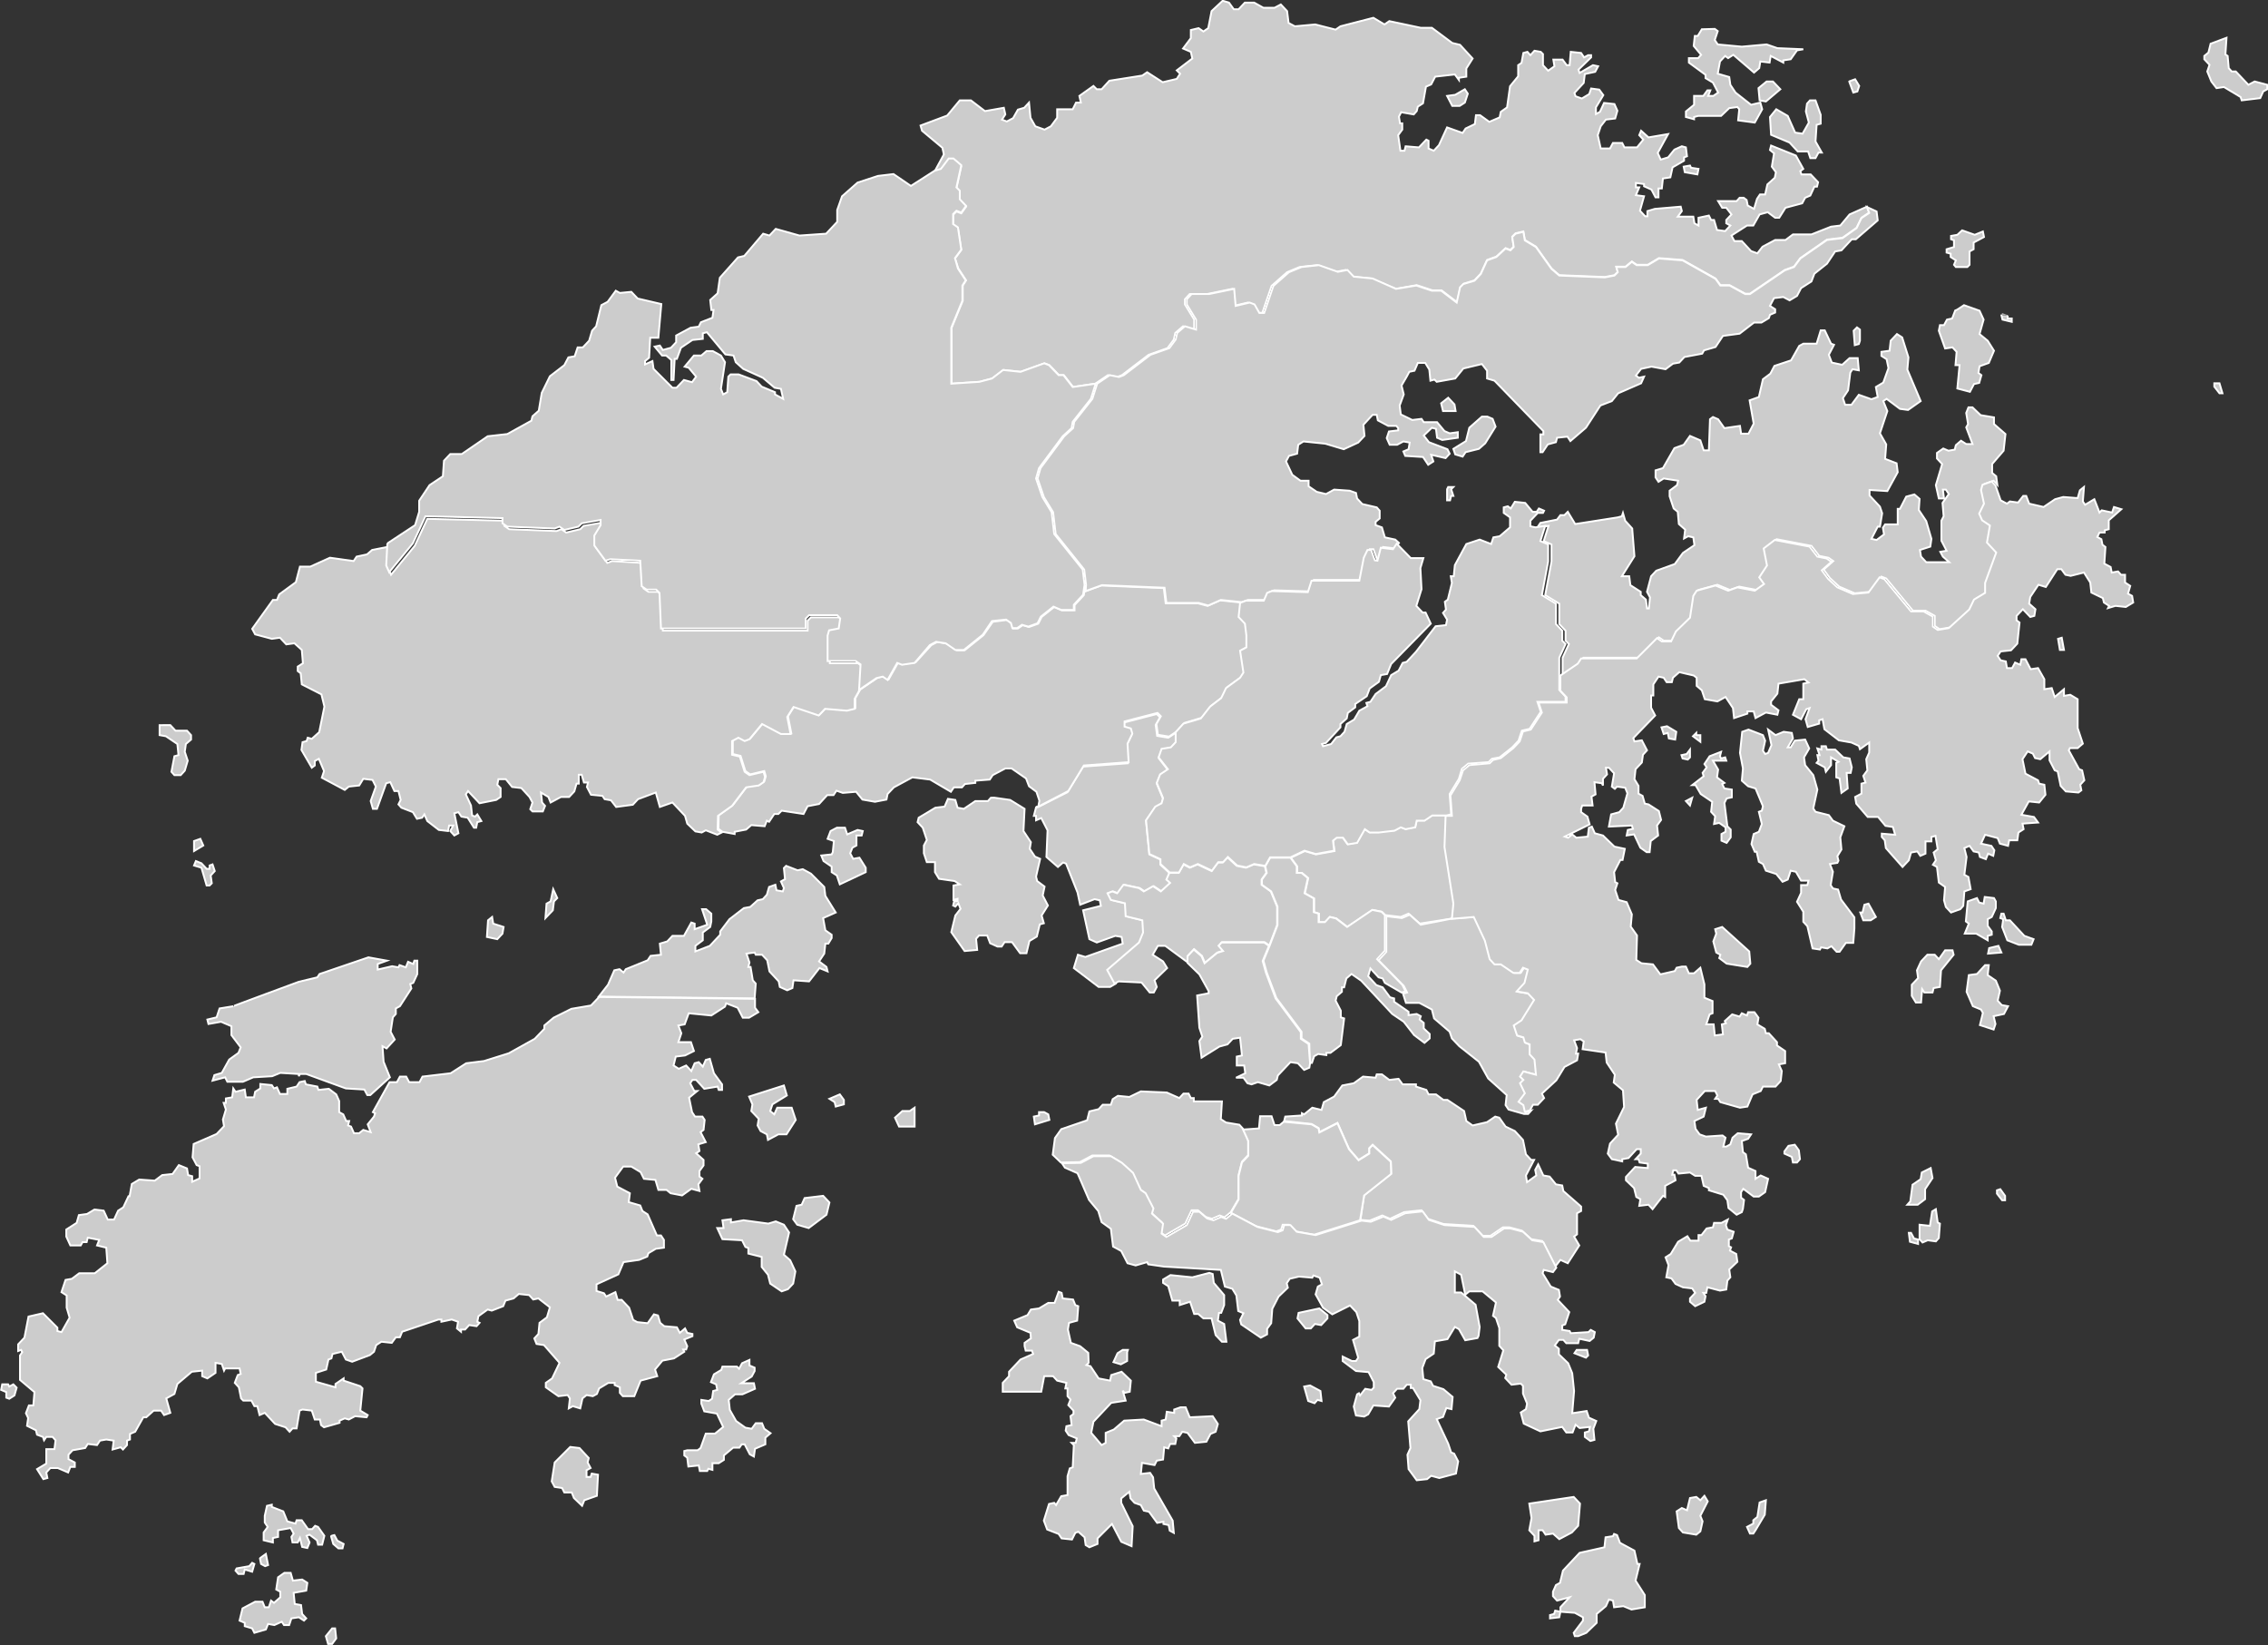 <?xml version="1.0" encoding="utf-8"?>
<!-- Generator: Adobe Illustrator 23.0.2, SVG Export Plug-In . SVG Version: 6.00 Build 0)  -->
<svg version="1.1"
	 id="Layer_1" xmlns:dc="http://purl.org/dc/elements/1.1/" xmlns:mapsvg="http://mapsvg.com" xmlns:rdf="http://www.w3.org/1999/02/22-rdf-syntax-ns#" xmlns:svg="http://www.w3.org/2000/svg"
	 xmlns="http://www.w3.org/2000/svg" xmlns:xlink="http://www.w3.org/1999/xlink" x="0px" y="0px" viewBox="0 0 612.5 444.2"
	 style="enable-background:new 0 0 612.5 444.2;" xml:space="preserve">
<rect x="0" y="0" width="612.5" height="444.2" fill="#333333" stroke="none"/>
<style type="text/css">
	.st0{fill:#CCCCCC;stroke:#FFFFFF;stroke-width:0.5;}
</style>
<path id="HK-KI" class="st0" d="M315.8,235.7l-0.6,1.8l1,0.9l-2.5,2.3l-2.1-1.4l-2.5,1.4l-1.3-0.9l-4.2-0.9l-1.7,2.3l-1.3-0.5
	l-1.3,0.5l0.9,1.8l3.8,0.9l0.2,3.5l4.5,1.1l0.2,3.3l-1.1,2.7l-8.6,7.4l2.1,3.7l0,0l-1.5,0.9h-3.1l-6.7-5.1l1.1-3.6l2,0.6l10.1-3.6
	l-0.3-1.8l-1.7-0.3l-5,1.8l-2-0.9l-1.7-7.8l4.8-1.2l-0.3-1.5l-1.4-0.3l-3.9,1.5L291,241l-3.1-7.8l-0.8-0.3l-1.4,1.2l-3.1-2.7
	l0.3-7.2l-1.7-3.3l-1.4,0.6v-1.2h-0.6l0.6-2.3l0,0l0.4-0.1l0,0l0.2,0l0,0l7.9-4l4.2-6.9l12.1-0.9l-0.3-5l1.3-2.7l-0.4-1.4l-1.7-0.5
	v-1.4l8.9-2.3l0.9,0.9l-1.2,2.1l0.4,2.9l3,0.5l2.1-1.4l0,0v2.7l-1.3,1.4l-2.5,0.5l-0.9,2.3l2.5,3.2l-2.1,1.4l-0.9,2.3l1.7,4.1
	l-0.4,1.4l-1.7,0.9l-2.5,3.6l0.9,9.1l3,1.4v1.4L315.8,235.7L315.8,235.7z M268.6,215.4l4.2,0.6l3.9,2.4l-0.3,6l2,3l-0.3,1.8l1.4,2.1
	l1.4,0.6l-1.1,4.8l0.3,1.2l2,1.5l-0.5,2.4l1.4,2.7l-1.7,2.7l0.6,2.1l-1.1,0.3l-0.8,3.3l-2,1.2l-0.8,3.3h-1.7l-2.2-3h-2l-0.8,1.2
	h-1.1l-2-0.9l-0.8-2.1h-2.2l-0.8,0.9l0.3,3l-3.4,0.3l-3.6-5.1l1.1-4.5l1.4-1.8l-0.6-1.5l-0.8,0.9l-0.6-0.3l0.3-1.2h0.9v-0.6
	l-1.1,0.3v-3.9l1.7-0.3l-1.4-0.9l-4.2-0.6l-1.1-1.8v-2.7h-2.2l-0.8-2.4v-2.1l0.8-1.5l-1.1-3.3l-1.4-1.5l0.3-1.2l4.5-2.7l2.5-0.3
	l0.9-2.1l2,0.3l0.6,2.1l1.7,0.3l3.1-2.1h3.4l0.8-0.9L268.6,215.4L268.6,215.4z"/>
<path id="HK-WT" class="st0" d="M392.3,248l-8.9,1.4l-3-2.7l-2.1,0.9l-4.2-0.5l0,0l-0.9-0.9l-2.5-0.5l-6.8,4.6l-3-2.3l-1.7-0.4
	l-1.3,1.4h-1.7v-2.3l-1.3-0.4v-3.7l-2.5-1.4l0.9-4.1l-1.7-1.4h-1.3v-1.8l-1.7-2.3l0,0l3.8-1.8l3,0.9l5-0.9L360,227l0.9-0.9h1.7
	l1.3,1.8l2.5-0.4l2.1-3.7l1.3,0.9l6.8-0.5l1.7-0.9l1.3,0.5l2.6-0.5l0.4-1.8h2.1l2.1-1.4h3.8l0,0l-0.3,8.4l2.4,15.3L392.3,248z"/>
<path id="HK-TW" class="st0" d="M280.4,217.8l0.3-1.6l-0.8-2.4l-2-1.5l-0.8-2.1l-3.9-2.7h-1.7l-3.4,1.8l-0.8,1.2l-3.9,0.3v0.6
	l-2.8,0.3l-0.8,0.9h-2.2l-0.8,1.2l-5.6-3.3l-4.8-0.6l-5,2.7l-1.7,1.8l-0.3,1.5l-3.1,0.6l-3.4-0.6l-1.7-2.1l-3.6,0.3l-1.7-0.6
	l-0.8,1.2h-1.7l-2.2,2.4l-3.1,0.6l-1.1,2.1l-5.9-0.9l-0.9,0.9h-1.1l-1.4,2.1l-0.6-0.3l-0.6,1.5l-3.6-0.3l-1.4,1.2l-3.1,0.6v0.6
	l-3.3-0.6l0,0l-1.1-0.8l0.1-3.7l3.8-2.7l3.8-5l3.4-0.5l1.3-0.9l0.4-1.4l-0.4-1.4l-3.8,0.9l-1.3-0.9l-1.3-4.1l-2.1-0.5v-3.7l1.7-0.9
	l1.7,0.9l1.3-0.5l3.4-4.1l5.1,2.7h2.6l-0.9-4.6l1.7-2.7l6.8,2.3l1.7-1.8l5.9,0.5l2.1-0.5v-2.7l1.3-2.3l0,0l4.7-3.2l1.7-0.5l1.3,0.9
	l2.6-4.6l1.3,0.5l3.4-0.5l4.2-4.6l1.7-0.9l2.6,0.5l2.6,1.8h2.1l5.1-4.1l2.5-3.6l3.8-0.5l1.3,0.9l0.4,1.4h1.3l1.3-0.9l1.7,0.5
	l2.5-0.9l0.9-1.8l3.4-2.7l2.1,0.9h3.4v-1.4l2.5-2.7l0.4-2.7l0,0l-0.1,1.7l4.4-1.6l16.9,0.7l0.5,4.1l8.7,0l2.6,0.7l3.4-1.5l5.7,0.6
	l0,0l-0.4,3.8l1.7,1.8l0.4,3.2v3.2l-1.7,0.9l0.9,5.9l-0.9,1.4l-3.8,2.7l-1.3,2.7l-3,2.3l-2.5,3.2l-4.7,1.4l-2.1,2.3l0,0l-2.1,1.4
	l-3-0.5l-0.4-2.9l1.2-2.1l-0.9-0.9l-8.9,2.3v1.4l1.7,0.5l0.4,1.4l-1.3,2.7l0.3,5l-12.1,0.9l-4.2,6.9L280.4,217.8L280.4,217.8z
	 M203.8,269.6l-42.1-0.5l0,0l2.5-3.2l1.7-3.9l1.4-0.3l1.1,0.9l0.6-0.9l5.9-2.4l0.8-1.2l2.8-0.3l-0.3-3l2-0.6l1.4-1.5h3.1l2-3.6
	l0.9,0.3v1.5l3.4-1.2l-1.4-4.2h1.1l1.4,1.2v2.1l-0.3,1.5l-2,1.5v2.1l-2,1.5v1.5l3.9-1.5l2.8-3v-0.9l2.5-3.3l3.9-3l1.7-0.3l2-1.8
	l1.4-0.3l1.1-1.2l0.6-2.1l1.7-0.6l0.3,1.5l1.7,0.3l0.3-0.9l-0.8-1.8l1.1-0.6l-0.3-3l0.6-0.6l3.1,1.2l1.4-0.3l2.2,1.2l3.6,3.6
	l0.3,2.4l2.8,4.5l-3.4,1.5l0.6,3.3l1.7,1.2v0.9l-0.9,1.5h-0.8l-0.3,2.7l-1.4,2.1l2,1.5l0.3,1.2l-2.2-0.9l-2.8,3.6l-4.2-0.3l-0.3,2.1
	l-1.4,0.6l-2-0.9l-0.3-1.5l-2.5-2.7l-0.6-3l-1.4-1.5h-1.7l-0.3-0.6l-2.2,0.3l0.8,2.4l-0.3,1.2h0.6l0.6,3.6l0.8,0.9L203.8,269.6
	L203.8,269.6z M228.2,223.5l0.6,1.8l2.8-1.2l1.4,0.3l-0.3,1.2h-1.4v2.7l-1.1,0.6l-0.6,1.5l0.8,1.5l1.7-0.3l1.7,2.7v1.2l-7,3.3
	l-0.8-2.4l-1.4-0.9V234l-2.2-1.5l-0.6-1.5l2.8-0.3l0.3-0.6l0.3-3l-1.7-0.6l0.8-2.1l1.7-0.9L228.2,223.5L228.2,223.5z M279.8,217.9
	l0.4-0.1l0,0L279.8,217.9z"/>
<path id="HK-SS" class="st0" d="M315.8,235.7h2.5l1.3-2.3l1.7,0.9l2.1-0.9l3.8,1.8l1.7-2.3h1.3l1.3-1.4l2.5,2.3l2.5,0.5l2.1-0.9
	l3,0.5l0,0l0.4,1.8l-1.3,1.8v1.4l2.5,1.8l1.7,4.1v5l-2.1,5.5l0,0l-1.3-0.9h-11.5l-0.8,0.9l1.2,1.4l-1.6,0.5l-3.4,2.8l-0.8-1.9
	l-2.1-1.8l-1.7,1.8l0,1.8l0,0l-6.1-4.5h-2l-1.4,2.4l2.8,1.8l1.1,1.8l-3.4,3.3l0.6,1.8l-0.8,1.5h-1.1l-2.2-2.7l-6.2-0.3l-1.1,0.6l0,0
	l-2-3.7l8.6-7.4l1.1-2.7l-0.2-3.3l-4.5-1.1l-0.2-3.5l-3.8-0.9l-0.9-1.8l1.3-0.5l1.3,0.5l1.7-2.3l4.2,0.9l1.3,0.9l2.5-1.4l2.1,1.4
	l2.5-2.3l-1-0.9L315.8,235.7z"/>
<path id="HK-KC" class="st0" d="M374,247.1v9.6l-2.1,2.3l6.8,6.9l0.9,1.8l-1.1,0.3l0,0l-4.5-2.6l-0.6-1.2l-1.1-0.3l-2.2-2.4
	l-0.6,2.1l2.2,2.4l1.7,0.6l2,2.7l1.1,0.3v0.9l3.9,2.7v0.9l2.2-0.3l1.1,0.6l-0.3,0.9l1.1,0.9v1.5l1.6,1.5l0,1.2l-1.4,1.2l-2.8-2.1
	l-2.8-3.6l-3.1-2.1l-8.4-9L365,263l-1.4,1.2l-0.6,2.4h-0.6v1.2l-1.4,1.2l-0.3,1.2l1.4,2.7v1.8l0.9,0.3l-0.9,7.2l-2.8,2.1h-1.1v0.6
	l-2.2-0.3l-1.1,0.6l-0.6,1.8l-0.6,0l0,0l-0.1-5.2l-2.1-1.4v-1.8l-6.8-9.1l-2.6-6.9l-0.9-3.2l1.7-4.1l0,0l2.1-5.5v-5l-1.7-4.1
	l-2.5-1.8v-1.4l1.3-1.8l-0.4-1.8l0,0l1.3-2.3h5.5l0,0l1.7,2.3v1.8h1.3l1.7,1.4l-0.9,4.1l2.5,1.4v3.7l1.3,0.4v2.3h1.7l1.3-1.4
	l1.7,0.4l3,2.3l6.8-4.6l2.5,0.5L374,247.1z"/>
<path id="HK-TM" class="st0" d="M232.1,186.4l-1.3,2.3v2.7l-2.1,0.5l-5.9-0.5l-1.7,1.8l-6.8-2.3l-1.7,2.7l0.9,4.6h-2.6l-5.1-2.7
	l-3.4,4.1l-1.3,0.5l-1.7-0.9l-1.7,0.9v3.7l2.1,0.5l1.3,4.1l1.3,0.9l3.8-0.9l0.4,1.4l-0.4,1.4l-1.3,0.9l-3.4,0.5l-3.8,5l-3.8,2.7
	l-0.1,3.7l1.1,0.8l0,0l-1.2,0.6l-3.1-1.2l-1.1,0.6l-1.7-0.3l-2.2-2.1l-0.6-2.1l-3.4-3.6l-3.4,1.2l-1.1-3.9l-4.8,1.8l-1.4,1.5
	l-4.5,0.6l-1.4-1.8l-1.7-0.3l-0.6-0.9l-3.1-0.3l-1.1-2.1l0.3-1.2h-1.1l-0.6-2.1h-0.8v2.4h-0.6l-0.6,2.1l-1.4,1.5h-2.2l-2.8,1.5
	l-0.6-1.5l-2-1.2l0.3,2.7l0.8,0.9l-0.6,1.5h-2.8l-0.6-0.6l0.6-1.8l-0.8-1.5l-2.2-2.4l-2.5-0.3l-1.7-2.1h-2l-0.3,1.5l0.9,0.9v2.4
	L134,216l-4.5,0.9l-3.1-3.3l-0.6,0.9l1.4,3l0.3,2.7l0.8,0.3l0.6-0.6l1.1,1.8l-1.1,0.3l-0.3,1.5h-0.6l-1.7-2.7l-1.7-0.3l-0.8-1.2
	l-1.1,0.3l1.1,5.4l-1.1,0.6l-1.1-1.2l0.8-1.5h-1.1l-0.3,1.5l-2.5-0.3l-3.1-2.4l-0.8-1.8l-0.6,0.9l-1.4,0.3l-1.1-1.8l-3.1-1.2
	l-0.8-0.9l0.6-1.2l-0.6-2.4h-1.1l-1.1-2.4l-1.1,0.3l-2.5,6.9h-1.1l-0.6-2.1l1.4-3.9l-0.9-1.8l-2.5-0.3l-1.1,1.8l-2.8,0.3l-1.1,0.9
	l-6.2-3.3l0.6-1.8l-1.4-3.3l-1.1,0.6v1.2l-0.8,0.6l-2.8-4.8l0.3-2.1l1.1-0.3l0.3-0.9l1.1,0.3l2-1.8l1.4-6.9l-0.8-3.3l-5.3-2.7
	l-0.3-3l-0.8-0.6v-1.2l1.4-0.9l-0.3-3.6l-2-1.8l-2.2,0.3l-1.7-1.8l-2.2,0.3l-4.5-1.2l-0.8-1.5l5.6-7.8h1.1l0.6-1.5l4.5-3.3l1.1-4.2
	h2.8l5.3-2.4l6.4,0.9l0.8-1.2l2.8-0.6l1.4-1.2l4.6-0.9l0,0l-0.3,5.8l0.8,1.8l6.4-7.8l3.4-7.3l20.8,0.5v1.4l1.3,0.9l12.8,0.5l1.3-0.5
	l1.3,0.9l3.8-0.9l0.9-0.9l5.1-0.9v1.4l-1.7,2.7v2.7l3,4.1l1.3-0.5l8.1,0.5l0.4,6.9l1.3,0.9h2.6l0.9,0.9l0.4,9.6h39.1v-2.7l0.9-0.9
	h7.6l0.9,0.9l-0.4,2.7l-2.6,0.5l-0.4,1.4v6.9h7.6l1.3,0.9L232.1,186.4L232.1,186.4z M46,195.8l1.4,1.5h3.1l1.1,1.2v1.2l-1.4,1.2
	l-0.3,2.1l0.8,2.4l-0.8,2.7l-1.1,1.2h-1.7l-0.8-0.9l0.8-4.2l1.1-0.3l-0.3-3l-3.1-2.1l-1.7-0.3v-2.7L46,195.8L46,195.8z M132.9,247.6
	l0.3,1.8l2.8,0.9l-0.3,1.8l-1.4,1.5l-2.8-0.6l0.3-4.5L132.9,247.6L132.9,247.6z M54.4,233.1l1.4,1.5h0.8v-0.9l0.8-0.3l0.6,1.8
	l-1.1,1.2l0.3,2.1l-0.6,0.6h-0.8l-1.4-4.8l-2-0.6l0.5-1.2L54.4,233.1L54.4,233.1z M149.4,240.1l1.1,2.4l-0.9,0.9l-0.3,2.4l-2,2.1
	l0.3-3.9l1.1-0.6L149.4,240.1L149.4,240.1z M52.4,229.8v-2.7l1.7-0.6l0.8,1.8L52.4,229.8L52.4,229.8z M105.1,146.9l-0.2,0.3l0,0
	L105.1,146.9z"/>
<path id="HK-KU" class="st0" d="M392.3,248l6-0.4l3,6.4l1.3,5l1.3,1.4h1.7l3.4,2.3h1.7l0.9-1.4l1.3,0.5l-0.9,3.7l-2.1,2.3l3,0.5
	l1.7,1.8l-3.4,5.5l-2.1,1.4l0.9,2.7l1.7,0.5l0.4,1.4l1.3,0.5v2.7l1.3,1.4l0.4,4.1l-3.4-0.9l-0.9,1.4l0.9,0.9l-0.9,0.9l1.3,2.7
	l-1.7,2.3l1.3,0.9l0.4,1.8l1.4-0.4l0,0l-0.8,0.9h-1.1l-4.2-1.2l-0.8-1.2l0.3-2.7l-5-4.5l-2.5-4.5l-5.3-4.2l-2-2.1l-0.6-1.8l-4.2-3.6
	l-0.6-2.4l-3.4-1.8h-3.6l-0.8-2.5l0,0l1.1-0.3l-0.9-1.8l-6.8-6.9l2.1-2.3v-9.6l0,0l4.2,0.5l2.1-0.9l3,2.7L392.3,248z"/>
<path id="HK-YT" class="st0" d="M353.8,287.1l-0.2,1.2l-1.4,0.6l-1.7-1.8l-2-0.3l-3.4,3.6l-0.3,1.2l-2,1.5l-3.1-0.9l-1.7,0.6
	l-1.1-0.3l-1.1-1.5h-2l2.5-1.2l-0.3-2.1h-2v-2.4l1.4-0.3l-0.5-4.8l-2,0.3l-1.4,1.5l-2.2,0.6l-4.8,3l-0.6-4.5l0.8-1.2l-0.8-2.4
	l-0.6-8.7l3.1-0.6v-0.6l-2.5-4.5l-3.2-3.1l0,0l0-1.8l1.7-1.8l2.1,1.8l0.8,1.9l3.4-2.8l1.6-0.5l-1.2-1.4l0.8-0.9h11.5l1.3,0.9l0,0
	l-1.7,4.1l0.9,3.2l2.6,6.9l6.8,9.1v1.8l2.1,1.4L353.8,287.1z"/>
<path id="HK-IS" class="st0" d="M178.3,357.2l1.1,0.9l3.4,0.3l0.8,1.5l1.4-1.2l0.6,1.2l1.4,0.3l0,0.6l-2.2,0.9l0.8,1.8l-0.3,0.9
	h-0.8l0.3,0.6l-2.8,1.8l-3.1,0.6l-2,2.4l0.6,1.8l-4.5,1.2l-1.7,4.2h-3.1l-0.8-0.9v-1.5l-1.4-0.6v-0.6h-1.7l-2.5,1.5l-0.6,1.5
	l-1.1,0.6l-1.7-0.3l-1.1,0.9l-0.6,2.7l-2-0.6l-1.1,0.6l0.3-2.7l-0.6-0.9l-2.5,0.3l-3.4-2.4v-1.2l1.7-1.2l2-4.2l-4.2-4.8l-2-0.3
	l-0.6-1.5l1.1-1.2l0.3-3l2-1.5l0.8-2.7l-3.1-2.4l-1.4,0.3l-1.1-1.2l-2.8-0.3l-1.4,1.2l-2.2,0.6l-0.6,1.5l-3.1,1.2l-1.1-0.3l-2.5,1.8
	l-0.3,1.5l0.6,0.3l-0.8,0.9l-2-0.3l-1.1,1.2h-1.1v0.6l-1.1-0.9l0.3-1.8l-1.7-0.6l-2.8,0.6v-0.6h-0.8l-9.8,3.3l-0.6,1.5h-1.1
	l-1.1,1.5l-2.8-0.3l-1.4,0.9l-0.6,1.8l-1.1,0.9l-4.8,1.8l-1.7-0.6l-1.1-2.1l-2.5,0.6l-0.3,1.2l-0.8,0.3l-0.6,2.7l-2.8,0.9v2.4
	l5.3,1.5v-0.9l2.2-1.5v0.6l4.5,1.5l0.6,0.6l-0.6,6l2,1.2l-0.3,0.6l-3.1-0.3l-1.7,0.9l-1.1-0.3l-1.4,0.6v0.6l-4.2,1.2l-0.8-0.6
	l-0.3-1.5h-1.4l-0.8-2.4l-2.5-0.3l-0.8,0.3l-0.8,4.8h-1.1l-0.8,0.9l-1.1-1.2l-2.8-0.9l-2.8-3l-1.4,0.6l-0.6-2.4h-0.8l-0.8-1.5h-2.2
	l-0.6-0.6l-0.6-3l-1.1-1.2l0.8-2.1l0.8-0.3l-0.3-1.5h-3.9l-0.3,0.6l-0.6-1.8l-1.7-0.3v2.7l-2.2,1.5l-1.4-0.6v-1.5l-2.8,0.3l-3.9,3.3
	l-0.8,2.7l-2.2,1.2l1.1,3.9l-1.7,0.6l-0.8-1.2h-2l-2,1.8h-0.8l-2.2,3.9l-1.4,0.6v1.5l-0.8,0.3v1.2l-1.1,1.2l-0.6-0.6l-2.2,0.6
	l0.3-2.4l-2-0.3l-1.7,0.3l-0.8,1.2l-2.5-0.3L23,391l-3.4,0.6l-1.1,1.2v1.2l1.7,0.9v1.2H19l-0.6,1.5l-2.8-1.2h-2l-1.1,1.2l0.3,1.5
	l-1.1,0.3l-1.7-2.7l2.5-1.5l0-3.9h2.2l0.3-2.4l-0.8-0.9h-1.7l-0.6,0.9l-0.3-0.9l-1.6-0.6l-0.3-1.2L7.3,385l0.3-2.1L7,381.6l0.8-2.1
	H9l0.3-3.6l-3.9-3.3V366l0.6-0.9l-0.3-0.6l-0.8,0.3V363l1.7-1.8l1.1-5.7l3.9-0.9l3.9,3.9v0.9l1.1,0.3l2.2-3.9l-0.8-2.7v-3.3
	l-1.4-0.9l1.1-3.3l1.7-0.3l2-1.5h4.2l3.4-2.7l-0.3-4.2l-2.5-0.6l0.6-1.5l-3.1-0.6l-0.3,1.2h-1.1l-0.5,0.9h-2.8l-1.1-2.4V332l2.8-1.8
	l0.6-2.1l2.2-0.3l2-1.2l2.5,0.3l1.1,2.4h1.7l1.1-2.4l1.4-0.9l1.4-3H35l0.6-3.3l2-1.2l4.2,0.3l2-1.5l2.8-0.3l1.7-2.4l2.2,0.9l0.3,1.8
	l1.1,0.3v1.5l2-0.9v-3.3l-0.8-0.3l-1.1-2.1l0.3-3.6l6.2-2.7l2-2.1l-0.3-1.8l0.8-2.7l-0.6-1.8h0.6v-1.2l1.7-0.3l0.3-2.4l0.6,0.9
	l2.5-0.6l0.3,2.1h2.2l0.3-1.5l1.4-0.9v-1.2l3.1,0.3l0.6,0.9l0.8-0.3l0.8,1.8h2V294l2.5-0.6l0.8-1.2l1.4-0.3l0.3,0.9l3.1,0.6l0.3,0.9
	l2.8-0.3l2,1.5l0.8,1.8v3l1.1,0.6l0.8,1.8h0.8l-0.3,1.2l0.8,0.3l0.8,1.8H97l1.1-0.9l2,0.6l-0.8-2.1l1.7-2.1l0.3-0.9l-0.6-0.3
	l4.5-8.1h2l0.8-1.5h1.7l0.8,1.5h2.8l0.8-1.5l7.6-0.9l4.2-2.7l4.8-0.6l6.7-2.1l7-3.9l2.6-2.7v-0.9l2.5-2.1l4.8-2.4l5.3-0.9l2.2-2.3
	l0,0l42.1,0.5l0,0v2.4l0.9,1.2l-2.5,1.5h-1.7l-1.4-2.7l-3.1-1.2l-0.3,0.9l-3.7,2.4l-6.1-0.6l-1.1,3l-1.7,0.3l0.8,2.1l-0.8,2.4h3.4
	l0.8,2.4L185,285l-2.5,0.3l-0.6,2.4l1.4,0.9l2-0.9l1.4,1.5l0.9-2.1l1.1-0.3l1.1,1.2l0.8-1.8l1.1-0.3l1.1,3.9l2.2,3v1.5h-0.9
	l-0.3-0.9l-3.6,0.6l-2.2-2.4H187l-0.6,0.9l1.1,2.1h0.8l-2.2,1.8l0.8,3.9l0.8,1.2h2l0.6,0.9l-0.3,2.7l-0.8,0.6l1.4,2.7l-2,0.6
	l0.3,1.8l-0.9,0.6l2,1.8v1.5l-1.1,1.5v1.5l0.8,0.6l-1.1,1.5l0.3,1.8l-2.2-0.6l-2.5,1.8l-3.1-0.6l-1.1-0.9h-2.2l-0.8-2.7l-3.1-0.3
	l-0.9-1.8l-2.5-1.5h-2.2l-2.2,3l0.6,2.4l3.4,1.8l-0.3,2.4l3.1,0.9l0.6,1.5l1.4,0.9l2.5,5.7h1.1l0.8,1.2v2.1l-2.2,0.3l-2,1.2
	l-0.3,0.9l-2.2,0.9l-4.2,0.6l-1.4,3.3l-5.9,2.7v1.8l2,0.6l0.6,0.9l2.5-1.2l0.6,2.1h1.1l2,2.1l1.1,3.3l1.1,0.6l2.8,0.3l1.7-2.4
	l1.1,0.3L178.3,357.2L178.3,357.2z M293.2,417.2l-0.3-2.1l-1.7-1.5l-0.8,0.3l-0.9,1.8l-2.8-0.3l-0.8-1.2l-3.1-1.2l-0.9-2.4l1.4-4.5
	l1.4-0.3l0.5,0.6l1.4-2.4l1.7-0.3v-5.1l0.6-2.1l0.8-0.3l0.3-6l-0.6-0.6h1.1l0.3-1.2l-2.2-0.9l-0.8-1.2l0.2-1.2l1.4-0.3l-0.3-2.4
	l0.8-0.6v-0.9l-1.4-1.5l0.6-1.5l-0.8-0.9v-2.1h-0.6l0.3-1.5l-2.5-0.6l-1.1-1.2H282l-0.8,4.2h-10.4v-2.4l1.7-1.8v-1.2l3.1-3.3
	l3.4-1.5l-0.3-0.9H277l-0.3-1.2v-0.9l1.7-1.2l-0.1-1.5l-3.6-1.5l-0.8-1.8l3.6-1.5l0.9-1.5l2.2-0.3l2.5-1.5h1.7l1.1-3l0.8,0.3
	l0.3,1.5l2.8,0.3l0.6,1.5l0.8,0.3l-0.3,3.9l-2.2,0.6l-0.3,1.8l0.8,3.6l2.5,0.9l2.2,1.8l0.1,2.7l-0.6,0.6l1.1,0.3l2.2,3.3l3.1,0.6
	l0.3-1.5l2.8-0.9l2.5,2.4l-0.3,3l-1.4,0.3l-0.5-0.6l0.8,2.7l-3.9,0.6l-4.8,5.1l-0.6,3l2.8,3.3l1.1-0.6v-2.7l2.2-0.9l2.8-2.4l5.3-0.3
	l4.8,1.8v-1.5l1.1-0.3l0.3-2.1l2,0.3v-0.9l1.7-0.6h1.4l1.1,2.7l6.2-0.3l1.4,2.1l-0.6,2.1l-1.4,0.6l-1.1,2.1l-3.1,0.3l-2-2.7
	l-1.4-0.3l-0.8,1.2h-1.4l0.6,0.6l-0.3,1.5h-1.4l-0.5,1.2l-1.1-0.3l-0.3,3.3l-1.7,0.3l-0.6,1.2l-3.4-0.6l-0.3,3l2.5-0.3l0.8,1.2
	l0.3,3l5,8.7l0.3,3.3l-1.1-0.6l-0.3-1.5l-1.4-0.3v-0.6l-1.7,0.3l-2.2-3l-1.4-0.3l-0.8-1.5l-1.7-0.6l-1.1-1.2l-0.3-1.8l-2.2,1.8v1.2
	l3.1,6.3l-0.3,5.4l-2.8-1.2l-2.5-4.8l-3.9,3.9v1.5l-2.2,0.9L293.2,417.2L293.2,417.2z M80.7,265.1l5-1.2l0.6-0.9l13.2-4.5l5,0.9
	l-2.5,0.9v1.5l3.9-0.9l1.7,0.3l0.3-0.6l1.7,0.6l0.6-1.5l1.4,0.6l0.3-0.9h0.8v3.6l-1.1,2.4l-0.8,0.3l0.3,1.2l-3.1,4.8l-1.1,0.6v1.5
	l-0.8,0.9l-0.6,3.9l1.1,2.1l-2.2,2.4l-1.1-0.6l0.3,4.2l1.7,4.2l-5.3,4.8h-0.8l-0.8-1.5l-5-0.3l-10.7-3.9h-1.7l-0.3,0.6v-0.6l-5-0.3
	l-2.2,0.9l-5.1,0.3l-2.8,1.2h-4.2l-0.6-1.2l-3.4,0.9l0.5-1.5l2-0.6l2-3.6l2.5-1.8l0.6-1.5l-2.5-3.3v-2.4l-2.8-1.2l-3.4,0.6l-0.3-1.2
	l2.5-0.6l0.8-2.4l3.7-0.6C62.8,271.7,80.7,265.1,80.7,265.1z M421.4,435.2V434l2.5-2.7l-3.4,0.9l-1.1-1.2v-1.2l0.8-1.8l1.1-0.6
	l0.8-3.3l4.5-4.8l6.7-1.5l0.3-2.7l2-0.3l0.3-0.6l0.8,0.3l0.8,2.1l3.9,2.1l0.8,3.6h0.6l-1.1,4.5l2.5,3.9v3.3l-3.6,0.6l-2.2-0.9
	l-2.5,0.3l-0.3-1.8l-1.1-0.3l-0.8,1.8l-2.5,2.1v2.4l-2.8,2.7l-2.2,0.9h-0.9l-0.3-0.9l2.5-3.3v-0.9l-2.2-1.2L421.4,435.2L421.4,435.2
	z M420,434.9l-0.3,0.9l-1.1,0.3v0.9l2.5-0.3l0.3-1.5L420,434.9L420,434.9z M185.6,391.6h2.8l0.8-0.6l1.4-3.9h2.5l2.2-1.8l-1.7-3.6
	l-3.4-0.6l-0.8-2.1V378l2,0.3l0.9-0.6l0.3-2.1l1.1-0.3l-0.3-1.5l-1.4-0.6l0.8-2.1l2-1.2l0.3-0.9h3.9l0.6,0.6l0.8-1.5l2-0.9v1.5
	l1.4,0.6v0.9l-0.8,1.5l-2.8,1.8h3.4l0.3,1.5l-3.4,1.5h-2l-1.7,1.5l0.3,2.7l1.7,3l2.5,1.8l1.7,0.3l1.1-1.5h1.7l0.6,1.5l1.7,1.2
	l-1.4,1.2v1.8l-2.8,1.2l-0.3,2.1l-1.1-0.6l-1.4-2.7h-0.8l-0.6,0.9h-1.7l-2.5,2.1v1.2l-1.4,0.9h-1.7v1.8l-1.1-0.3l-0.3,0.6h-2
	l-0.3-1.5l-2.8,0.3l-0.3-2.4l-0.8-0.6v-1.2L185.6,391.6L185.6,391.6z M197.4,329.2v0.9l3.4-0.6l6.7,0.9l2-0.6l2.2,0.9l1.4,2.1
	l-1.4,6l1.7,1.5l1.4,3l-0.6,3.3l-1.4,1.5l-1.7,0.6l-3.1-2.1l-0.6-2.4l-1.7-2.1v-2.7l-3.6-0.9V337l-0.8-0.3l-0.9-1.8l-5.3-0.3l-1.4-3
	h1.7l-0.3-2.1L197.4,329.2L197.4,329.2z M78.5,424.7l0.6,2.1l2.5-0.3l1.4,0.9l-0.3,2.1l-3.4,0.6l0.3,3l1.7,0.3l0.3,2.4l1.1,1.2
	l-0.6,0.6l-1.4-0.9l-2,0.3l-0.6,1.8h-1.4l-0.6-0.9l-2,0.9l-1.7-0.3l-0.6,1.5l-3.1,0.9l-0.6-1.2l-2-0.6v-0.9l-1.4-0.6l0.8-3.3
	l3.4-1.8h2l0.6,1.5h1.1l0.6-1.8l0.8,0.6l1.7-1.5v-1.5l-1.1-0.6l0.5-3.3l1.7-1.2L78.5,424.7L78.5,424.7z M155,404.5l-0.6-1.5h-2
	l-0.6-1.2l-2-0.3l-0.8-1.5l0.8-5.1l4.2-4.2l2.5,0.3l2.5,2.7l-0.3,1.2l0.8,1.5l-1.1,0.6v1.8h1.1l0.3-0.9l1.7,0.3l-0.3,5.7l-3.4,1.2
	l-0.6,1.5L155,404.5z M425,404.2l1.7,1.8l-0.5,6l-1.7,1.8l-3.4,1.8l-1.7-1.5l-2,0.3l-0.8-1.2h-1.1v2.7l-1.1,0.3v-1.5l-1.4-1.5
	l0.6-3.3l-0.6-3.9L425,404.2L425,404.2z M211.7,293.1l0.8,2.7l-3.9,2.4L208,300l1.1,0.9l0.8-1.8h3.9l1.1,3.3l-2.5,3.9h-2.2l-2.8,1.5
	l-0.3-1.5l-1.7-0.9l-0.8-1.5l0.3-1.8l-2-2.1l0.3-1.8l-0.9-2.1L211.7,293.1L211.7,293.1z M73.4,406.3v0.6l3.1,1.2l1.1,2.7l2.2,0.6
	l0.3-0.9h1.4l1.7,2.4h1.1l0.8-0.9l0.8,0.3l1.7,2.4l-0.6,2.4h-1.1l-0.3-1.2l-2-1.5l-0.8,0.3l0.8,1.8l-0.6,1.5l-1.4-0.3l-0.6-2.4
	l-0.6,1.2h-1.4l-0.3-1.5l0.6-0.9l-0.8-1.5l-3.4,0.6v1.8l-1.4,0.3v1.2l-2.5-0.6v-2.1l1.1-1.5l-0.8-1.2v-1.8l0.6-2.7L73.4,406.3
	L73.4,406.3z M222.3,322.9l1.7,1.8l-0.8,3.3l-4.8,3.6l-3.1-0.9l-1.1-1.5l0.9-3.6l1.4-0.3l0.8-1.8L222.3,322.9L222.3,322.9z
	 M460.3,403.9l0.9,1.5l-2,3.9l0.6,1.5l-0.6,2.7l-1.1,0.9l-3.6-0.6l-1.1-1.2l-0.6-4.5l1.4-0.9l1.4,0.6l0.8-3.3l1.7-0.3l1.1,0.9
	L460.3,403.9L460.3,403.9z M247,299.1v5.1h-4.2l-1.1-2.4l2-1.8h2L247,299.1L247,299.1z M474.1,413.2l-0.6,0.9h-0.9l-0.8-1.8l1.7-0.9
	v-0.9l1.1-0.9l0.6-3.9l1.7-0.6l-0.3,3.9L474.1,413.2z M2.2,373.8l0.3,0.6l1.1-0.6l0.9,0.9l-0.6,2.1l-1.4,0.9l-0.8-0.3v-1.5l-1.4-0.6
	l0.3-1.5L2.2,373.8L2.2,373.8z M304.4,365.1v2.4l-1.7,0.9l-2-0.6l1.1-2.4l1.4-0.9h1.4L304.4,365.1z M90.5,439.7l0.3,2.7l-1.1,1.5
	h-1.1l-0.6-2.1l1.7-2.1H90.5z M226.8,295.5l1.1,1.5v1.2l-2.2,0.6l-0.3-1.2l-1.4-0.9L226.8,295.5L226.8,295.5z M68.1,422l0.6,0.3
	l-0.6,2.1l-2-0.6l-0.3,1.2h-1.4l-0.8-0.9l0.3-0.6l3.4-0.6L68.1,422L68.1,422z M90.3,414.5l0.8,1.5l1.7,0.9l-0.3,1.2h-1.1l-1.4-1.2
	l-0.6-2.1C89.4,414.7,90.3,414.5,90.3,414.5z M71.8,419.6l0.6,3l-0.8,0.3l-1.1-0.6l-0.3-1.5C70.1,420.8,71.8,419.6,71.8,419.6z"/>
<path id="HK-NO" class="st0" d="M387.2,40.7l1.4-1.5l2.2-4.8l4.2,1.5l0.8-1.2l2.5-1.2l0.3-2.4h1.1l2.5,1.8l2.8-1.2l0.3-1.5l1.7-1.2
	l0.8-5.7l2.2-2.7v-3l0.9-0.6l0.5-2.7l1.1-0.3l0.8,0.9l1.1-1.2l1.7,0.3l0.6,0.6v3l1.4,1.5l1.7-1.2l-0.3-1.8h2.5l1.1,1.5h0.8l0.3-3.6
	l2.8,0.3l0.8,1.2l1.1-0.6h0.8v0.6l-3.4,3.3l0.3,0.9l3.6-2.1l1.4,0.3l-0.8,1.5l-2.8,0.6l-0.3,2.4l-2.5,2.7l0.3,0.9l1.7,0.6l2-1.2
	l0.5-1.5l2.2,0.3l1.1,1.5l-2,3.3v1.8l1.1-0.6l1.1-2.4l2.8,0.3l0.8,1.8l-0.6,2.1l-2.5,0.3l-1.4,1.8l-0.8,2.4l0.8,3.6h2.5l0.8-1.5h2.5
	l0.6,1.2h3.4l1.7-2.1l-1.1-1.2l0.5-1.2l2,1.8l5.3-0.9l-2.8,5.1l0.8,1.8l2-0.6l1.7-2.1l2-0.9l1.1,0.3l0.3,2.4l-0.8,0.3v0.9l-3.1,1.8
	l-0.6,2.7l-2,0.3l-0.3,2.7h-0.9v2.4h-0.8l-1.1-2.1l-2-0.9v-0.6l-2.2-0.3v1.2h0.9l-0.9,2.1l2.2,0.3l-1.1,3.9l1.4,1.5h0.6V57l2-0.6
	l7-0.6l0.3,1.2l-1.1,1.5h4.2l0.3,1.8l1.1,0.6v-2.1l2.8-0.6l0.6,1.2h0.8l0.8,2.7l2.2,0.3l1.4-1.5l-1.1-0.6v-0.9l1.4-1.5l-1.4-1.8
	h-1.1l-1.1-1.8h5l0.8-0.9h1.1l0.8,0.6l0.3,1.5l1.7,0.9l0.8-2.7l0.8-1.2h1.4l0.6-2.7l2-1.8l0.3-1.5l-1.1-1.5l0.6-3.6l-1.1-0.9
	l0.3-1.2l6.7,2.7l2,3.6l-0.8,0.6l0.3,0.9h2.5l2,2.1l-0.3,1.2H490l-1.1,2.4l-1.4,0.6l-0.8,1.5l-4.5,1.2l-1.7,2.7h-1.1l-2-1.5
	l-2.2,0.6l-1.7,3h-1.7l-4.2,2.7l0.8,1.5h2l2.5,2.7l1.7,0.6l1.4-1.8l3.4-1.8h2.8l2-1.5h5l5.3-2.1l2.5-0.3l2.5-3l4.7-2.1l0,0l0.6,1.6
	l-2.1,1.4l-1.3,2.7l-3.8,2.7l-4.2,0.5l-7.2,5l-1.7,2.3l-2.5,0.9l-9.4,6.4h-1.3l-4.2-2.3h-2.5l-1.3-1.8l-8.9-5l-6.4-0.5l-3,1.8h-3
	l-1.3-0.9l-1.7,1.4h-2.5l0.4,1.4l-0.9,0.9l-2.6,0.5l-12.3-0.5l-2.1-1.8l-4.2-5.9l-3-1.8l-0.4-2.3l-2.1,0.5l-0.9,0.9l0.4,2.7
	l-0.9,0.9l-1.3-0.5l-2.5,2.3l-2.5,0.9l-1.7,3.7l-1.7,1.8l-2.9,0.9l-0.9,0.9l-0.9,4.1l-4.2-3.2h-2.5l-4.2-1.4L377,78l-6.8-2.8
	l-5.1-0.5l-1.7-1.8l-2.6,0.5l-5.1-1.8l-4.7,0.5l-3.4,1.4l-4.2,3.7l-2.5,7.3h-1.3l-1.3-2.3l-1.3-0.5l-3.8,0.9l-0.4-4.6l-6.8,1.4h-4.7
	l-1.3,1.4v1.4l2.5,4.1V89l-3-0.9l-2.1,1.8l-0.4,1.8l-1.7,2.3l-5.1,1.8l-7.2,5.5l-1.3,0.5l-2.5-0.5l-3.4,2.3l0,0l-6,0.9l-2.5-3.2
	h-1.3l-2.6-2.7l-1.3-0.5l-6.4,2.3l-4.7-0.5l-3,2.3l-3.4,0.9l-7.6,0.5V88.5l3-7.3v-4.1l0.9-1.4l-2.1-3.2l-0.9-2.7l1.7-2.3l-0.9-5.9
	l-1.3-0.9v-2.7l0.9-0.9l1.3,0.5l1.3-1.8l-1.7-1.8v-2.3l-0.9-0.9l1.3-5.9l-2.1-1.8h-1.3l-2.1,2.7l-1.7,0.5l0,0l2.5-4.6l-0.4-1.8
	l-5.5-4.6l-0.4-1.4l7.2-2.7l3.4-4.1h3L266,30l5.1-0.9l0.4,1.8l-0.9,1.4l1.3,0.5l1.7-0.9l1.3-2.3l1.7-0.5l1.3-1.4l0.4,4.1l1.3,2.3
	l2.5,0.9l1.7-0.9l1.7-2.3v-2.3h4.2l0.9-1.8h1.3l-0.4-1.8l3.8-2.7l0.9,0.9h1.3l2.1-2.3l8.9-1.4l1.3-0.9l4.2,2.7l3.8-0.9l0.9-1.4
	l-0.9-0.9l4.2-3.2l-0.4-1.8l-2.1-0.9l2.1-2.8V8.1l2.1-0.5l1.3,0.9l1.3-0.9l0.9-4.6l3-2.8l1.7,0.5l1.3,1.8h1.3l1.7-1.8h2.5l2.5,1.4h3
	l1.7-0.9l1.7,1.8l0.4,3.2l1.7,0.9l5.5-0.5l5.5,1.4l1.3-0.9l8.9-2.3l3,1.8l1.3-0.9l8.5,1.8h3l5.5,4.1l2.1,0.5l3.4,3.7l-1.7,2.7v2.2
	l-2,0.3v0.6l-1.1-1.5l-5.3,0.6l-1.1,2.1l-1.4,0.6l-0.8,4.5l-1.4,0.9l-0.3,1.2l-0.8,0.9l-3.4-0.6l-0.6,1.2l0.3,1.8h0.6V35l-1.1,1.5
	l0.6,4.2h1.1l0.3-1.2l3.6,0.3l2-2.1l0.6,0.3v2.1L387.2,40.7L387.2,40.7z M463.1,7.8l0.8,0.6l-0.8,2.4l0.8,1.2l6.5,0.6l6.7-0.6
	L480,13l7,0.3l-1.7,0.3l-1.7,2.4l-2,0.3v0.6l-3.4-1.8l-0.3,1.8l-2.5-0.3l-0.3,1.8l-1.4,1.2l-5.6-4.8l-1.4,0.9l-0.8-0.6l-1.4,1.5
	l-0.6,3.3l3.1,0.9l0.3,2.1l1.4,2.1l4.2,3.3l2.5-0.6l0.5,1.8l-2,3.6l-4.5-0.6l0.3-3l-0.5-0.6l-2.2,0.3l-2.2,2.1h-6.2l-1.1,0.3v0.6
	l-2.2-0.6v-1.5l2.2-1.8v-2.4h2.5l1.1-1.5h0.8l-0.6,1.5h1.4L464,25l-1.4-2.7l-2-1.2v-0.9l-4.5-3.3v-1.2h2.5l0.8-0.9l-2-2.4l0.3-2.7
	h0.8l1.1-1.8L463.1,7.8L463.1,7.8z M490.3,27.1l1.4,3.9v2.4l-1.1,0.3l-0.3,4.5l1.7,3h-0.9l-0.8,1.5h-1.4l-0.6-1.8h-2.8l-2.2-2.4
	l-5-2.1l-0.3-4.8l1.7-2.1l3.1,1.8l2,4.5l2,0.3l1.7-3l-0.8-3l0.3-2.1l0.8-0.9L490.3,27.1L490.3,27.1z M478.8,22l2,2.1l-3.9,3.3
	l-1.7-0.3l-0.3-3.3l2.2-1.8L478.8,22L478.8,22z M395.6,24.1l0.8,1.2l-0.8,2.4l-1.4,0.9h-2l-1.4-2.7l2.2-0.3L395.6,24.1z M456.4,44.7
	l0.3,0.6l2,0.3l-0.3,1.5l-3.4-0.6l-0.3-1.5L456.4,44.7z M501,21.4l1.1,1.8l-0.5,1.5l-1.1,0.3l-1.1-3C499.3,22,501,21.4,501,21.4z"/>
<path id="HK-YL" class="st0" d="M295.9,103.6l-1.3,4.1l-4.9,6.2l-0.3,1.7l-2.4,2.2l-6.4,8.6l-0.8,2.8l1.7,5l2.5,4.1l0.7,5.9l7.7,9.6
	l0.5,4.1l0,0l-0.4,2.7l-2.5,2.7v1.4h-3.4l-2.1-0.9l-3.4,2.7l-0.9,1.8l-2.5,0.9l-1.7-0.5l-1.3,0.9h-1.3l-0.4-1.4l-1.3-0.9l-3.8,0.4
	l-2.5,3.7l-5.1,4.1H258l-2.6-1.8l-2.6-0.4l-1.7,0.9L247,179l-3.4,0.5l-1.3-0.5l-2.6,4.6l-1.3-0.9l-1.7,0.4l-4.7,3.2l0,0l0.4-6.9
	l-1.3-0.9h-7.6v-6.9l0.4-1.4l2.6-0.5l0.4-2.7l-0.8-0.9h-7.6l-0.9,0.9v2.7h-39.1l-0.4-9.6l-0.9-0.9h-2.6l-1.3-0.9l-0.4-6.9l-8.1-0.4
	l-1.3,0.4l-3-4.1v-2.7l1.7-2.8v-1.4l-5.1,0.9l-0.9,0.9l-3.8,0.9l-1.3-0.9l-1.3,0.5l-12.8-0.5l-1.3-0.9v-1.4l-20.8-0.5l-3.4,7.3
	l-6.4,7.8l-0.8-1.8l0.3-5.8l0,0l0.2-0.3l0,0l7.3-4.8l1.1-3.6v-3l2.8-4.2l3.6-2.4l0.3-4.2l1.7-1.8h3.1l7-4.8l5.3-0.6l6.5-3.6l0.3-1.2
	l1.7-1.5l0.8-4.8l2.2-4.5l3.9-3l1.1-2.1l1.7-0.3l0.8-2.4h1.4l1.7-1.8l0.8-2.7l1.1-1.2l1.4-5.7l1.7-0.9l2.2-3l1.1,0.6l3.1-0.3
	l1.7,1.8l6.4,1.5l-0.8,9.1h-2.2l-0.3,5.4l-1.1,0.9v0.9l2-0.9l0.3,2.1l5.1,5.1h1.1l2-2.1l2.2,0.6l1.1-1.5l-2-2.4l-1.1-0.3l2.5-3h2
	l1.4-1.2h1.7l2.2,1.2l1.1,1.8l-1.1,7.2l0.6,1.5l1.1-0.6l0.3-4.2l0.6-0.6h2.2l4.8,1.8l1.4,1.5l3.6,1.5l0,0.6l2.2,1.2l-0.6-2.7
	l-1.7-0.3L206,102l-5.3-2.4l-2-1.8l-0.6-1.8l-2.2-0.3l-5-6l-1.1,0.3v1.5l-2.8,0.3l-3.1,2.1l-1.1,3h-0.6l-0.3,5.7h-0.6v-5.4l-1.4-1.2
	h-1.1l-2-2.4l1.4-0.3l0.8,1.2l2.2-0.6l1.4-1.5v-1.8l3.9-2.1l2.2-0.3l0.6-1.2l3.1-1.2l0.3-2.1h-0.6l-0.3-2.7l2-1.8l0.6-4.2l4.9-5.5
	l1.7-0.4l5.1-6l1.7,0.5l1.7-1.8l6.4,1.8l7.2-0.5l3-3.2v-3.2l1.3-3.7l4.2-3.7l5.5-1.8l4.2-0.5l4.7,3.2l6.4-4.1l0,0l1.7-0.5l2.1-2.8
	h1.3l2.1,1.8l-1.3,6l0.9,0.9v2.3l1.7,1.8l-1.3,1.8l-1.3-0.5l-0.9,0.9v2.7l1.3,0.9l0.9,6l-1.7,2.3l0.8,2.8l2.1,3.2l-0.9,1.4v4.1
	l-3,7.3v15.1l7.6-0.5l3.4-0.9l3-2.3l4.7,0.5l6.4-2.3l1.3,0.5l2.6,2.7h1.3l2.5,3.2L295.9,103.6z"/>
<path id="HK-TP" class="st0" d="M379.9,101.7l-1.4,2.4l0.6,2.4l-1.1,3l0.3,2.4l3.1,1.5l2.5-0.3l0.6,0.9h3.6l2,2.4l1.4,0.6l2.2-0.3
	v1.5l-4.2,0.6l-1.4-0.6l-0.3-2.4l-1.1-0.3l-2.2,2.1l1.4,1.8l5,1.9l0.6,1.2l-1.1,1.2l-3.9-0.9l0.6,1.8l-1.4,0.9l-1.4-2.1l-4.8-0.3
	l-0.5-1.2l1.4-0.6l0.3-1.8l-1.7-0.3l-1.7,0.9h-2l-0.8-1.8l0.6-1.8l2.5-0.3v-0.6l-0.5-0.6h-2.2l-2.8-1.5l-0.3-1.5h-1.1l-2.5,2.7
	l0.3,3l-1.7,1.8l-3.9,1.8l-5-1.5l-5.9-0.6l-1.4,0.9l-0.3,2.4l-2.2,0.6l-0.8,1.5l1.7,3.6l2.2,1.6h2.2v1.5l2.2,1.5l2.5,0.6l2.2-1.2
	l4.2,0.3l1.7,0.6l0.3,1.5l1.4,1.5l3.9,0.9l0.8,0.9v2.1l-1.1,0.9v0.9l1.7,0.6l0.8,2.7l2.8,0.6l1,0.9l0,0l-1,1.5l-3.3-0.4l-0.9,3.5
	l-0.7-0.1l-1-2.8h-1l-1,2.1l-1.2,6.2l-12.9,0l-1,3.1l-9.7-0.3l-1.3,0.5l-1,2.1h-4.8l-1.6,0.6l0,0l-5.7-0.6l-3.4,1.5l-2.6-0.7l-8.7,0
	l-0.5-4.1l-16.9-0.7l-4.4,1.6l0.1-1.7l0,0l-0.5-4.1l-7.7-9.6l-0.7-5.9l-2.5-4.1l-1.7-5l0.8-2.8l6.4-8.6l2.4-2.2l0.3-1.7l4.9-6.2
	l1.3-4.1l0,0l3.4-2.3l2.5,0.5l1.3-0.5l7.2-5.5l5.1-1.8l1.7-2.3l0.4-1.8l2.1-1.8l3,0.9v-2.7l-2.5-4.1v-1.4l1.3-1.4h4.7l6.8-1.4
	l0.4,4.6l3.8-0.9l1.3,0.5l1.3,2.3h1.3l2.5-7.3l4.2-3.7l3.4-1.4l4.7-0.5l5.1,1.8l2.6-0.5l1.7,1.8l5.1,0.5L377,78l5.5-0.9l4.2,1.4h2.5
	l4.2,3.2l0.9-4.1l0.9-0.9l3-0.9l1.7-1.8l1.7-3.7l2.5-0.9l2.5-2.3l1.3,0.5l0.9-0.9l-0.4-2.7l0.9-0.9l2.1-0.5l0.4,2.3l3,1.8l4.2,5.9
	l2.1,1.8l12.3,0.5l2.6-0.5l0.9-0.9l-0.4-1.4h2.5l1.7-1.4l1.3,0.9h3l3-1.8l6.4,0.5l8.9,5l1.3,1.8h2.5l4.2,2.3h1.3L482,73l2.5-0.9
	l1.7-2.3l7.2-5l4.2-0.5l3.8-2.7l1.3-2.7l2.1-1.4l-0.6-1.6l0,0l2.6,1.2l0.3,2.4l-5.9,5.1h-1.1l-2.8,3l-1.7,0.3l-2.2,3.3l-3.4,2.7
	l-0.8,2.1l-2.8,1.8l-1.1,2.1l-2,1.2l-1.7-0.9l-2.5,0.3l-1.1,2.1l1.4,0.9v0.9l-1.4,0.6l-0.3,0.9l-2,1.2h-2l-3.9,3l-4.5,0.6l-2,3
	l-3.1,0.9l-0.5,0.9l-4.8,0.9l-1.4,1.5l-1.7,0.3l-2,1.5L446,99l-2.8,0.6l-1.4,1.8l0.8,0.6l1.4-0.3l-0.8,1.8l-6.2,2.7l-1.7,2.1
	l-3.1,1.2l-3.9,6l-4.2,3.6l-0.8-1.2l-2.8,0.3l-0.3,1.2l-2.2,0.6l-1.4,2.1H416v-4.8h0.8v-0.9l-13.2-13.6l-2-0.6v-2.1l-1.4-1.8l-5,1.2
	l-2.2,2.7l-5,0.9l-0.6-0.6l-1.1,0.3l-0.3-3l-1.1-1.8h-2l-0.9,2.1l-1.4,0.3L379.9,101.7L379.9,101.7z M415.2,142.4l0.8-1.2l4.5-0.9
	l0.9-1.2h1.1l0.9-0.9l2,3.3l11.5-1.8l1.1-0.3l0.3-0.9l0.6,2.1l1.9,2.1l0.6,7.5l-3.4,5.4h2l0.3,2.4l2.8,1.8v0.9l1.4,1.2l0.3,2.4h0.5
	l0.3-3l-0.8-1.5l1.1-4.2l1.4-1.5l5-1.8l2.2-3l3.1-2.1l-0.3-2.1l-1.4-0.3l-1.1,0.6l0.3-2.4l-1.7-1.5l-0.3-3.3l-1.1-0.9l-1.1-3.3v-1.5
	l2-1.5l0.3-1.2l-3.9-0.6l-1.4,0.9l-0.8-1.2V127l2-0.6l3.1-5.4l2.5-0.9l1.7-2.4l2.8,1.2l0.9,2.7h1.4l0.3-8.4l0.8-0.6l1.4,0.6l1.7,2.4
	l4.2-0.6l0.3,2.1h2l1.4-2.7l-1.1-6.3l2.5-0.9l1.1-4.8l2-1.5l1.1-2.1l4.5-1.5l2.2-3.9l1.1-0.6h3.6l1.1-3.6h1.1l1.7,3.6l0.8,0.3
	l-1.4,2.7l0.8,2.1l2.8,0.6l2-1.8h2.2l0.3,3.3l-1.7-0.3l-0.6,0.9l-0.6,4.8l-1.4,2.1l0.6,1.8h1.7l2-2.7l3.4,1.2l1.7-0.6l-0.5-2.7
	l2-1.2l1.4-3.9l-0.5-2.4l-1.4-0.9V95l2.2-0.3l0.3-2.7l1.7-1.8l1.4,0.9l1.7,5.4l-0.3,3.3l3.6,8.5l-3.4,2.4l-2.2-0.3l-3.6-2.7
	l-0.9,0.6l1.1,2.7l-2,6l1.7,3l-0.3,3.9l3.1,1.2l0.3,2.4l-2.8,5.1l-4.8-0.3v1.5l2.8,3l0.6,1.8l-0.6,3.6h-0.6l-1.7,3.3l1.4,0.3l2-1.5
	l-0.3-1.8l0.6-0.9h3.4v-4.2h0.6l1.7-3.3l2.2-0.6l1.4,1.2l-0.2,3l2,3l1.4,4.8l-0.3,2.1l-2.8,0.9l0.3,1.8l1.4,1.5h6.2l-1.7-1.5
	L524,149l1.7-0.3l-1.4-2.7v-5.4l0.6-1.2l-0.3-3.6l1.7-2.4l-0.8-1.2h-0.8l0.3,2.4h-1.4l-0.8-3.6l1.7-5.7l-1.4-1.5v-1.5l1.7-1.2
	l1.4,0.6l1.7-0.3l0.3-1.2l1.4-1.2l1.4,0.9h1.7l-1.7-4.5l0.5-0.9l-0.5-3l0.6-1.5h1.1l2.2,2.1l3.6,0.6v1.8l3.1,2.7l-0.5,4.5l-3.1,3.6
	v2.4l1.1,0.9l0.3,2.3l0,0l-1-1.1l-2.5,0.9l-0.4,1.4l0.8,3.7l-1.3,2.7l0.8,1.8l2.1,1.4l-0.8,4.6l2.5,2.7l-3,8.2v2.7l-3,1.8l-1.3,2.7
	l-5.5,5l-3,0.5l-1.3-0.9v-2.7l-2.5-1.4h-3.4l-7.2-8.7l-1.3-0.5l-3,4.1l-4.2,0.4l-4.2-1.8l-2.5-2.3l-1.7-2.3l2.6-2.3l-1.3-0.9
	l-2.5-0.5l-2.1-2.7l-9.4-1.8l-3,2.3l0.9,4.6l-2.1,3.2l1.3,1.8l-2.5,1.8l-4.7-0.9l-2.5,0.9l-3.4-1.4l-5.1,1.4l-0.9,1.4l-0.9,5.9
	l-3.8,3.7l-1.3,2.7h-2.5l-1.3-0.9l-5.5,5.5h-14.9l-0.9,1.4l-4.7,3.2l0,0v-4.6l1.7-3.7l-0.9-0.9v-2.7l-1.7-1.8V163l-3.8-2.3l1.7-9.1
	V147l-2.1-0.9l1.3-4.1L415.2,142.4L415.2,142.4z M530.4,82.4l4.2,1.5l1.1,2.4l-1.1,3.9l2.2,1.8l1.7,2.7l-1.4,3.3l-2.5,0.9l-0.3,1.8
	l0.8,0.6l-0.6,2.1l-1.4,0.3l-1.1,2.1l-3.4-0.9l0.6-6.3h-1.1l0.3-3.6l-1.1-1.2l-2,0.3l-1.7-4.8l0.3-1.5h1.1l0.8-1.5l1.4-0.3l0.8-2.1
	C528.2,83.9,530.4,82.4,530.4,82.4z M601.3,10.2l-0.3,4.5l0.6,0.4l0.3,3.3l0.8,0.9h1.1l3.4,3.6l1.7-0.9l3.4,0.9v1.2l-1.1,0.6
	l-0.8,1.8l-5,0.6l-0.3-0.9l-4.5-2.7l-2,0.3l-1.4-1.8l-1.1-2.7l0.6-1.8l-1.4-1.5v-0.9l1.1-0.9l0.6-2.4L601.3,10.2L601.3,10.2z
	 M401.7,112.5l1.4,0.6l0.8,2.1l-2.8,4.5l-1.7,1.5l-3.6,0.9l-0.8,1.2l-2-0.6l-0.5-1.5l3.4-2.1l0.9-3.6l3.4-3H401.7L401.7,112.5z
	 M529.9,62.2l3.4,1.2l2.2-0.9l0.3,1.5l-2.8,1.5v1.8l-1.1,0.6v3.6l-0.6,0.6h-3.1l-0.5-0.6l0.5-1.2l-1.4-0.9v-0.9l-1.1-0.3v-0.9l2-0.6
	v-1.8l-0.8-0.3v-0.9l1.7-0.3L529.9,62.2L529.9,62.2z M391.1,107.4l1.7,1.8l0.3,1.8h-3.4l-0.5-2.1L391.1,107.4L391.1,107.4z
	 M501.5,88.4l0.8,0.6v3l-0.3,0.9l-1.1,0.3l-0.3-3.9L501.5,88.4L501.5,88.4z M391.9,132.1l0.6,1.8h-0.6l-0.3,1.2h-0.8v-3l0.3-0.6h1.4
	L391.9,132.1z M542.2,85.1V86h1.1v0.9l-2.5-0.6l-0.3-1.2C540.5,85.1,542.2,85.1,542.2,85.1z"/>
<path id="HK-ST" class="st0" d="M390.6,220.2h-3.8l-2.1,1.4h-2.1l-0.4,1.8l-2.6,0.5l-1.3-0.5l-1.7,0.9l-4.2,0.5h-2.5l-1.3-0.9
	l-2.1,3.7l-2.5,0.4l-1.3-1.8h-1.7L360,227l0.3,2.7l-5,0.9l-3-0.9l-3.8,1.8l0,0H343l-1.3,2.3l0,0l-3-0.5l-2.1,0.9l-2.5-0.5l-2.5-2.3
	l-1.3,1.4H329l-1.7,2.3l-3.8-1.8l-2.1,0.9l-1.7-0.9l-1.3,2.3h-2.5l0,0l-2.5-2.3V232l-3-1.4l-0.9-9.1l2.5-3.7l1.7-0.9l0.4-1.4
	l-1.7-4.1l0.9-2.3l2.1-1.4l-2.5-3.2l0.8-2.3l2.5-0.4l1.3-1.4v-2.7l0,0l2.1-2.3l4.7-1.4l2.5-3.2l3-2.3l1.3-2.7l3.8-2.8l0.9-1.4
	l-0.9-5.9l1.7-0.9v-3.2l-0.4-3.2l-1.7-1.8l0.4-3.8l0,0l1.6-0.6h4.8l0.9-2.1l1.3-0.5l9.7,0.3l1-3.1l12.9,0l1.2-6.2l1-2.1h1l1,2.8
	l0.7,0.1l0.9-3.5l3.3,0.4l1-1.5l0,0l3.8,3.9h3.4l-0.8,2.7l0.3,5.7l-1.4,4.5l1.7,1.8h0.8l1.4,3l-10.7,10.9l-1.1,2.7l-1.7,0.3
	l-0.5,1.8l-2.5,1.8l-0.8,2.1l-3.1,2.1v0.9l-2,1.5l-0.3,1.5l-1.7,1.5v0.9l-3.9,4.2l-1.1,0.3l0.3,0.6l2.2-0.6l1.4-1.8l1.1-0.3l1.1-1.2
	l0.6-2.1l2-1.2l1.4-2.4l2.2-1.2l-0.3-0.9l1.1-0.3l1.4-2.1l2.8-2.1l1.4-3l2-1.2l1.1-2.1l1.1-0.3l2.5-2.7l5.3-6.9l2.8-0.3l0.3-1.5
	l-1.1-1.8l0.8-0.9l-0.3-2.1l0.8-0.6l1.1-4.5l-0.3-1.8h0.8l0.3-3l3.1-5.7l3.6-1.2l3.1,1.2l0.6-1.8l1.7-0.3l2.8-2.4v-2.7l-1.7-1.2V137
	l1.1-0.3l0.8,0.6l1.1-1.8l2.8,0.3l2,2.4h1.1l0.6-0.9l1.4,0.6l-0.3,0.6h-1.4l-2,2.1v1.5l1.4,0.3l0,0l2.6-0.4l-1.3,4.1l2.1,0.9v4.6
	l-1.7,9.1l3.8,2.3v5.5l1.7,1.8v2.7l0.9,0.9l-1.7,3.7v4.6l0,0v4.1l1.7,1.8v1.4h-7.6l0.9,2.7l-3,4.6l-2.1,0.5l-0.9,2.7l-1.7,1.8
	l-3.4,2.7l-2.1,0.4l-0.9,0.9l-5.5,0.4l-1.7,1.4l-0.8,2.7l-2.5,4.1l0.4,5.5L390.6,220.2z"/>
<path id="HK-EA" class="st0" d="M346.8,302.7l0.3-1.2l4.5-0.3v-0.6l0.6,0.3l2.2-1.8l2.5,0.6l0.6-2.1l2.8-1.5l2.2-3l3.1-0.6l2.5-1.8
	l3.4,0.3l0.3-0.9h1.4l2,1.5l2.5-0.3l1.1,1.5h3.6v0.6l2.8,0.9l0.6,1.2h2l2,1.5l1.1,0l4.5,3l0.6,2.7l1.7,1.2l3.9-0.9l2.2-1.5l1.1,0.3
	l1.7,2.4l2.5,1.2l2.2,2.4l0.8,3.9l1.4,1.5h0.8l-2.2,4.2l0.3,1.8l2.5-1.8l-0.3-1.5l0.8-1.5l1.4,3l1.7,0.3l1.7,2.1l1.7,0.3l0.3,1.5
	l4.8,4.2v1.2l-1.1,0.6v5.7l-0.8,0.6l1.4,2.4l-3.1,4.8l-2-0.9l-1.4,1.8l0,0l-3.5-6.9l-3-0.5l-2.5-2.3l-3.4-0.9h-1.7l-3.4,2.3h-2.1
	l-2.5-2.7l-8.1-0.5l-4.2-1.4l-1.7-2.3l-4.7,0.5l-3.8,1.8l-2.1-0.9l-3.4,1.4l-2.5-0.2l0,0l1-6.7l7.3-5.8l-0.1-3.3l-4.9-4.5l-0.9,0.9
	v1.4l-2.9,1.8l-2.6-3l-3.1-7l-4.9,2.5l-0.2-1.1l-1.9-1.1L346.8,302.7z"/>
<path id="HK-CW" class="st0" d="M335.7,304.8l1.4,3.1l0,4l-1.7,1.8l-0.9,3.6v6.4l-2.1,3.6l0,0l-1.7,1.4l-1.3-0.5l-2.1,0.9l-1.7-0.5
	l-2.1-1.8h-1.7l-1.7,3.6l-5.5,3.2l-1.3-0.9l0.4-2.7l-3-2.7l0.4-1.4L309,322l-1.3-0.9l-2.1-4.6l-3-2.7l-3-1.8H295l-3.4,1.8l-5.1,0.1
	l0,0l-2.2-2.1l0.6-4.5l1.7-2.4l7-2.4l0.6-2.4l2.5-0.6l1.1-1.2h2.2l0.5-1.5l1.4-0.9l3.1,0.3l3.1-1.5l7,0.3l3.4,1.5l1.1-1.2h1.4
	l0.6,1.2h0.8v0.9h7.6l-0.3,4.8l1.4,0.9l3.6,0.6L335.7,304.8L335.7,304.8z M282,300.3l1.1,0.6l0.3,1.5l-3.9,1.2l-0.3-2.1l1.4-0.3
	v-0.9L282,300.3L282,300.3z"/>
<path id="HK-WC" class="st0" d="M367.3,329.5l-12.4,3.9l-5.1-0.9l-1.7-1.8h-1.7L346,332l-1.3,0.5l-5.5-1.4l-6.8-3.6l0,0l2.1-3.6
	v-6.4l0.9-3.6l1.7-1.8l0-4l-1.4-3.1l0,0l4.3-0.3l0.3-3.3h3.1l0.8,2.4h1.4l1.1-0.9l0,0l7.5,0.7l1.9,1.1l0.2,1.1l4.9-2.5l3.1,7l2.6,3
	l2.9-1.8v-1.4l0.9-0.9l4.9,4.5l0.1,3.3l-7.3,5.8L367.3,329.5z"/>
<path id="HK-SK" class="st0" d="M445.2,217.2l2.8,1.8l0.6,2.4l-1.1,1.5l0.3,2.7l-2,1.5l-0.3,3h-0.8l-1.7-1.2l-1.7-3.6l-2,0.3
	l0.3-1.5l1.4-0.3l-0.3-0.9l-6.2,0.3l0.6-3.3l2.2-0.6l1.1-1.2l1.1-3.9l-0.6-1.5l-2.2-0.3l-0.6,0.6l-0.8-0.6l0.6-3.6l-1.4-1.5h-0.8
	l0.3,1.8l-1.1,1.2v1.8l-0.3-0.6l-2-0.3l0.3,3.3l-1.1,0.6l0.3,2.4h-2.8l-0.3,0.9v0.9l1.7,1.2l0.6,2.1l-6.7,3.3l0.9,0.3l1.1-0.9
	l1.1,0.9l3.1-0.3l0.3-2.4l0.8-0.3l0.8,1.8l2.2,0.6l3.1,3l2.8,0.6l-0.6,3h-0.6l-1.7,3.3l0.3,2.7l0.6,0.3l-0.6,1.8l0.9,2.7l2.2,0.6
	l1.4,3.3l-0.3,3.3l1.7,2.4l-0.2,6.6l1.4,0.9l3.1,0.3l2,2.7l3.9-0.9l0.5-0.9l1.4-0.3h1.1l0.8,1.8h1.4l1.7-1.5l1.1,4.5v3.6l2.2,0.9
	v3.3l-0.8,0.3l-0.9,2.7h2l0.3,3l2.2-0.3l-0.3-2.7l1.1-0.3l-0.3-0.6l2-1.8l2,0.6l0.6-0.9l1.4,0.6l0.3-0.9h1.7l1.1,1.5l-0.3,1.8l2,1.2
	l0.3,1.2h0.8l2.2,2.4v0.9l2.2,1.5v3.3l-1.7,0.3l0.8,1.8l-0.3,2.7l-1.4,1.5h-3.4l-0.6,1.2l-2.2,0.9l-1.4,3.3l-2,0.3l-5.3-1.5
	l-0.6-0.9h-0.8l0.6-0.9l-0.6-1.2h-2.8l-2.2,2.4l0.3,2.7l2.2-0.6l-0.6,2.4l-2.5,1.2l0.3,2.1l1.1,1.5l1.7,0.6l4.5-0.3l0.8,0.6
	l-0.6,2.4l0.8,0l1.1-0.6l0.6-1.8l1.4-1.2l3.6,0.3l-0.8,1.2l-1.7,0.6l0.3,3l0.8,0.6l0.6,3.6l2,0.9v2.1l1.4-0.9l2,0.9l-0.8,3.6
	l-1.7,1.2h-1.4l-2.8-2.1l-0.6,0.9v1.5l0.8,0.6l-0.3,2.4l-0.3,0.9L469,328l-2.2-1.8l-0.3-2.1l-1.1-1.5l-3.9-1.2v-0.6l-1.4-0.6
	l-0.6-2.7h-1.7l-1.4-0.9l-3.1,0.3l-0.6-0.9h-0.8l-0.3,1.2h0.6l0.3,1.5l-2.8,1.5v3l-0.6-0.3l-2.8,3.6l-1.1-1.2l-2.5,0.3l0.3-1.8
	l-1.1-0.6l-0.6-2.4l-2.2-2.1v-0.9l2.5-2.7l3.4,0.3v-1.2l-2.2-0.3l-0.3-0.9h-0.8l1.4-1.5v-1.2h-1.1l-2.2,2.4l-1.7,0.3v0.6l-2.8-0.6
	l-1.1-1.5l0.6-2.7l2.2-2.4l-0.6-3l2.2-4.5l-0.3-4.5l-2.5-2.1l0.3-2.1l-2.2-3.3l-0.3-2.7l-6.2-0.9l0.3-2.1l-0.9-0.6l-1.7,0.3l0.8,2.1
	l-0.3,1.5h0.6l-0.3,1.8l-3.4,1.8l-2.2,3.6l-3.9,3.6l0.6,1.2l-1.7,1.8H414l-0.8,1.5l0,0l-1.4,0.4l-0.4-1.8l-1.3-0.9l1.7-2.3l-1.3-2.7
	l0.9-0.9l-0.9-0.9l0.9-1.4l3.4,0.9l-0.4-4.1l-1.3-1.4v-2.7l-1.3-0.5l-0.4-1.4l-1.7-0.5l-0.9-2.7l2.1-1.4l3.4-5.5l-1.7-1.8l-3-0.5
	l2.1-2.3l0.9-3.6l-1.3-0.5l-0.9,1.4h-1.7l-3.4-2.3h-1.7l-1.3-1.4l-1.3-5l-3-6.4l-5.9,0.5l0,0l0.4-4.1l-2.4-15.3l0.3-8.4l0,0h1.7
	l-0.4-5.5l2.5-4.1l0.9-2.7l1.7-1.4l5.5-0.5l0.9-0.9l2.1-0.5l3.4-2.7l1.7-1.8l0.9-2.7l2.1-0.5l3-4.6l-0.9-2.7h7.6v-1.4l-1.7-1.8v-4.1
	l0,0l4.7-3.2l0.9-1.4H442l5.5-5.5l1.3,0.9h2.5l1.3-2.7l3.8-3.7l0.9-5.9l0.9-1.4l5.1-1.4l3.4,1.4l2.5-0.9l4.7,0.9l2.5-1.8l-1.3-1.8
	l2.1-3.2l-0.9-4.6l3-2.3l9.4,1.8l2.1,2.7l2.5,0.5l1.3,0.9l-2.6,2.3l1.7,2.3l2.5,2.3l4.2,1.8l4.2-0.4l3-4.1l1.3,0.5l7.2,8.7h3.4
	l2.5,1.4v2.7l1.3,0.9l3-0.5l5.5-5l1.3-2.7l3-1.8v-2.7l3-8.2l-2.5-2.7l0.8-4.6l-2.1-1.4l-0.8-1.8l1.3-2.7l-0.8-3.7l0.4-1.4l2.5-0.9
	l1,1.1l0,0l1.4,4l1.7,0.9l0.8-0.6l2.2,0.3l1.4-1.8h0.8l0.8,2.1l3.9,0.9l3.1-2.1l2.2-0.6l3.9,0.3l0.6-2.1l1.1-0.9l-0.3,3.9l0.6,0.9
	l2.5-1.5l1.4,3.6l0.6-0.6l2.8,0.6l0.5-1.5l2,0.6l-3.4,3v2.4l-1.1,0.3v0.6h-1.4l-0.6,1.2l1.1,0.6l0.3,1.5l0.8,0.6l-0.3,4.5l1.7,0.9
	l0.3,1.5l1.7-0.3l0.8,0.9h1.1v2.1l1.4,0.9l-0.6,2.1l1.1,0.6l0.3,1.8l-2,1.2l-2.8-0.3l-2,0.6l0.3-0.6l-1.4-0.9l-0.3-1.2l-3.1-1.5
	l-0.3-2.7l-1.7-2.7l-3.6,0.9l-1.4-0.3l-1.1-1.5h-1.1l-3.1,4.8l-2-0.6l-2.2,3.3l-0.3,1.8l1.7,1.5l-0.3,1.8l-1.1,0.3l-2-2.1l-1.7,1.8
	v1.2l0.8,0.6l-0.6,5.7l-1.7,1.8l-2.8,0.3l-0.8,1.2l0.8,1.2l1.4,0.3l0.3,1.8h1.4l0.8-1.5l1.4,0.6l0.3-1.5h1.1l1.4,2.7l2-0.3l1.7,3
	v2.7l2-0.3l0.8,2.4l2.5-2.1v1.8l1.7-0.3l2,1.2v7.8l1.4,4.2l-1.4,1.2H559l-0.3,0.6l2.8,5.1l0.8,0.3l0.6,2.7l-1.1,1.2l0.3,1.5
	l-0.8,0.6l-3.4-0.3l-1.4-1.5l-0.8-3.9l-0.8-0.3l-1.4-2.7v-2.4l-2.5,2.1l-1.4-0.3l-0.6-1.2l-1.4-0.6l-1.4,2.1l0.8,3.9l3.4,1.8
	l0.3,0.9l1.4,0.3l0.3,2.7l-1.7,2.1l-2.8-0.3l-2,3.6l3.4,0.6l1.1,1.5l-4.2,0.3l0.3,1.5l-1.4,0.9l-0.3,2.1l-2.2,0l-0.3,1.5l-2.2-0.6
	l-0.6-1.5l-3.4-0.9l-1.1,2.4l2.8,0.6l0.8,1.2l-0.3,1.5l-1.4-0.6l-0.6,1.5l-1.6-0.6l-0.3-1.2l-1.4-0.3l-1.1-1.5l-1.4,0.6l0.6,2.4
	l-0.6,4.8l1.1,0.6l0.6,3.3l-1.7,0.6l-0.3,3.9l-0.8,0.9l-2.5,0.9l-1.4-1.5l-0.5-1.8l0.3-3.6l-1.7-1.2l-0.5-4.2l-1.1-0.6l0.8-1.2
	l-0.6-2.1l1.1-0.9l-0.6-3.6l-1.1,0.3v1.2H520v3.3l-1.4,0.6l-0.8-1.2l-1.7,0.3l-0.6,2.1l-1.7,1.8l-4.5-5.1l-0.3-2.1l-0.8-0.9l0-0.9
	l3.6,0.3l-0.6-2.1l-2-0.3l-2-2.4h-2.8l-3.1-3.6l-0.3-1.8l1.7-0.9v-2.7l1.1-0.3l-0.6-1.8l1.1-1.5l-0.3-3l0.8-1.8v-2.7l-2.5,1.8
	l-0.3-0.9l-2-0.9l-3.4-0.6l-3.9-3l-0.5-2.7l-0.9,0.3v0.9l-3.1,0.9l-0.6-2.1l1.1-3l-0.9,0.3l-1.4,2.7l-2.2-1.2l1.7-4.2h1.1v-4.2
	l1.4-0.3l-1.1-0.9l-7,1.2l-0.3,2.7l-1.7,2.1v0.9l2,1.5l-0.3,1.2l-3.1-0.6l-2.8,1.5l-0.5-1.8h-1.7v0.6l-3.6,1.2l-0.3-2.7l-2-3
	l-2.2,1.2l-3.4-0.6l-0.8-2.4l-1.4-1.2V183l-0.8-0.6l-3.9-0.9l-1.7,1.5l-0.3,1.2h-1.4l-0.8-1.2l-1.4-0.3l-1.4,2.1v3h-0.6v3.3l1.1,2.1
	l-5.9,6.1l0.3,0.9l2-0.3l1.4,2.7l-1.1,1.2l-0.3,2.1l-1.7,1.8l-0.3,2.7l1.1,1.8v2.1l1.1,0.6l0.6,2.1L445.2,217.2L445.2,217.2z
	 M469.9,203.3l0.6-5.7l1.7-0.6l3.9,1.5l0.6,1.5l-0.6,2.7l0.6,0.9l0.8-0.3l0.9-2.1l-0.9-4.2l2,1.5l2.2-0.9l2.2,0.3l0.3,1.5l-1.4,2.4
	h0.8l1.1-1.8l2.8-0.3l1.1,2.4l-1.4,2.4l0.3,2.1l2.2,2.7l1.1,3.9l-1.1,5.1l0.6,0.9l3.6,0.9l1.1,1.5l3.1,1.5l-1.1,3l0.3,3.3l-1.1,1.8
	l0.3,1.2l-0.3,0.6l-2,0.3l0.8,2.1l-0.6,3.6l0.6,0.9l1.4,0.3l0.8,2.7l3.6,4.8v3l-0.3,3.9h-2l-1.7,2.4h-0.8l-1.4-1.5l-1.1,0.6
	l-1.7-0.3l-0.3,0.6l-2-0.3l-1.4-6l-1.1-1.2v-2.7l-1.7-2.7l1.1-2.4v-2.1h1.7l0.3-1.2h-2l-1.4-2.4l-1.4-0.3l-0.8,2.4l-1.4,0.6
	l-1.7-2.1l-2.8-0.9l-0.8-1.8l-1.1-0.6l-0.6-2.7h-0.5l-0.9-2.1l0.6-2.7l1.4-0.6l0.8-2.1l-0.8-3.3l0.8-0.3l0.3-1.2l-2-4.8l-2-0.6
	l-1.7-1.5l0.3-3.3L469.9,203.3L469.9,203.3z M466.5,332l1.7,0.6l-0.5,1.8l-0.8,0.3v1.8l0.6,0.3l-0.3,0.9l1.7,0.9l0.3,2.1l-2.2,2.1
	l0.3,2.1l-0.8,0.9l-0.3,2.4l-1.7,0.3l-3.4-0.9l-0.3,1.5H460l0.6,0.9l-0.3,1.5l-2.5,1.2l-1.4-1.2v-0.9l1.4-1.5l-0.8-1.2l-2.5-0.3
	l-2-0.9l-1.1-1.5l-1.4-0.3l0.6-3.3l-0.8-2.1l1.4-0.9l2-3.3l2.5-1.5l0.8,1.2h2.2v-1.5h0.8l1.4-1.8l1.7-0.3l0.3-1.2h2l1.7-0.9
	l-0.5,1.5L466.5,332z M537.1,260.6l-0.3,2.7l2.2,1.5l1.1,2.7l-0.6,2.7l1.1,1.2l1.7,0.3l-1.1,2.1l-2.8,0.6l0.5,2.1l-0.5,1.5l-3.7-1.2
	l0.8-3.3l-0.5-0.9l-2.2-0.9l-1.7-3.9l0.6-4.5l2.2-0.3l2.2-2.4L537.1,260.6L537.1,260.6z M464.5,204.2l0.3,0.6l1.1-0.3l0.3,0.9h-3.6
	l1.4,2.4l-0.3,2.1l2,1.5l-0.6,0.3l0.6,1.2l2,0.3v2.1l-1.4,0.3l-0.6,1.2l0.8,6.3l0.9,0.9v2.1l-1.1,1.5l-1.4-0.6v-1.8l1.1-0.6v-1.2
	l-1.7-1.2l-1.4,0.3l0.3-2.1l-1.1-1.2l0.3-2.7l-3.1-2.1l-1.4-2.4H457l3.1-2.4l-0.3-0.9l1.1-1.5l-0.6-0.9l1.4-2.1l3.1-1.2L464.5,204.2
	L464.5,204.2z M527.3,256.6l0.3,1.2l-3.4,4.2l-0.3,4.5l-1.7,0.3l-0.3,1.2h-2.2l-0.6-0.9l-0.3,3.6h-1.4l-1.1-1.8v-3l1.7-1.8l-0.3-2.1
	l1.1-2.4l1.7-1.8h2l1.1,1.2l1.7-2.4H527.3L527.3,256.6z M535.7,244l0.3-1.8l2.5,0.3l0.5,0.9v1.8l-1.1,2.4l-1.1,0.6v1.8l1.1,1.5v0.9
	l-1.1,0.3v1.2l-3.1-1.8h-3.1l1.1-2.7l-0.8-0.6l0.5-5.4l2.5-0.9l0.6,1.2L535.7,244z M465.1,250.3l7.3,6.6l0.3,3.3l-0.8,0.9l-5.6-0.9
	l-2-1.5l0.3-0.9l-1.1-0.6l-0.8-3l0.8-2.1l-0.3-1.2L465.1,250.3L465.1,250.3z M493.1,201.5l0.3,0.9h2.2l2.2,2.1l1.7,0.3l0.6,2.4
	l-0.3,1.5h-1.1l0.3,4.2l-1.7,1.2l-0.5-3.9l-0.9-0.3V206l0.6-0.3l-2-1.2v2.1l-1.4,1.8l-0.3-1.2l-2.2-1.2l0.5-0.6l-0.3-1.5h0.6
	l-0.6-1.8l1.1,0.3v-0.9H493.1z M521.4,315.4l0.5,2.7l-2,3v2.7l-2,1.5h-2.8l0.8-0.9l0.6-4.5l2.2-1.5l0.3-1.8L521.4,315.4L521.4,315.4
	z M541.1,246.7l0.6,1.8h1.1l3.9,4.2l2.5,0.9l-0.6,1.5h-3.4l-3.1-1.2l-1.4-3.6l0.3-2.1l-0.8-0.3l0.3-1.2L541.1,246.7L541.1,246.7z
	 M522.8,326.5l0.5,3.6l0.6,0.3l-0.3,3.9l-0.8,0.9l-2.2-0.3l-1.4,0.6l-0.8-0.9v-3.9l2.8,0.3l0.6-3.9L522.8,326.5L522.8,326.5z
	 M484.7,309.1l1.1,1.5l0.3,2.4l-0.8,0.9h-1.1l-0.3-1.5l-2-0.9v-0.6l1.1-1.5L484.7,309.1L484.7,309.1z M504.6,244l2,3.6l-1.4,0.9h-2
	l-0.8-2.1h0.6l0.5-2.1L504.6,244L504.6,244z M450.2,196.1l2.5,1.5l-0.3,2.1l-1.7-0.3l-0.3-1.5l-1.1,0.3l-0.6-1.8L450.2,196.1z
	 M539.7,255.4l0.8,1.8l-3.6,0.3l0.3-1.5L539.7,255.4L539.7,255.4z M556.8,172.2l0.6,3.3h-1.1l-0.5-3L556.8,172.2z M516.1,332.9
	l0.8,1.5l1.1,0.3v1.2l-2.2-0.6l-0.3-2.4H516.1z M540.2,321.1l1.3,1.8l0,1.2h-0.8l-1.4-1.8v-0.9L540.2,321.1L540.2,321.1z
	 M456.4,202.4v2.1l-0.6,0.6l-1.4-0.3l-0.3-0.9l1.4-0.3L456.4,202.4z M599.4,103.5l0.8,2.7h-0.8l-1.4-1.8v-0.9L599.4,103.5
	L599.4,103.5z M458.1,197.9v0.6h1.1v1.8l-2-1.5L458.1,197.9L458.1,197.9z M457,215.4l-0.6,2.1l-1.1-1.2L457,215.4L457,215.4z"/>
<path id="HK-SO" class="st0" d="M391.1,389.8l0.8,2.4l0.8,0.3l1.1,2.1l-0.6,3.3l-4.5,1.2l-2.2-0.6l-1.1,0.9l-2.8,0.3l-2.2-3
	l-0.3-3.9l0.8-1.8l-0.6-7.2l3-3.3l0.3-2.4l-2-3.3H381v-0.9h-1.1L379,375h-1.7l-1.1,1.2l0.6,1.2l-1.7,2.4l-4.2-0.3l-1.4,2.4l-1.1,0.6
	l-2.2-0.3l-0.6-2.4l0.9-3.3l0.5-0.3l0.3,0.6l1.4-1.8l1.7,0.3l0.6-0.6v-1.5l-1.4-2.7l-3.4-0.3l-3.6-2.7v-1.2l2.5,1.2h1.1l0.6-0.9
	l-1.4-4.8l1.7-0.9v-4.2l-0.8-2.4l-1.7-1.8l-4.8,2.4l-2.5-1.8l-2-3.6l0.6-2.1l1.1-0.6l-0.6-1.8l-1.7-0.6l-0.3,0.6l-3.6-0.3l-2.5,0.6
	l-0.8,1.2l0.3,1.2l-2.5,2.4l-1.7,3.3l-0.3,3.9l-1.1,1.5v1.5l-1.7,0.9l-5.3-3.6l-0.3-1.2l0.9-1.8l-1.4-0.6l-0.5-4.2l-1.1-1.8l-2-0.6
	l-1.1-4.5l-15.4-0.9l-4.2-0.6l-0.3-0.6l-3.1,0.9l-2.2-0.6l-1.7-3.3l-2.2-1.2l-0.6-4.8l-2.5-1.8l-0.9-3l-2.5-3l-3.1-7.2l-3.4-1.5
	l-0.8-1.2l0,0l5.1-0.1l3.4-1.8h4.7l3,1.8l3,2.7l2.1,4.6l1.3,0.9l2.1,4.1l-0.4,1.4l3,2.7l-0.4,2.7l1.3,0.9l5.5-3.2l1.7-3.6h1.7
	l2.1,1.8l1.7,0.5l2.1-0.9l1.3,0.5l1.7-1.4l0,0l6.8,3.6l5.5,1.4l1.3-0.5l0.4-1.4h1.7l1.7,1.8l5.1,0.9l12.4-3.9l0,0l2.5,0.3l3.4-1.4
	l2.1,0.9l3.8-1.8l4.7-0.5l1.7,2.3l4.2,1.4l8.1,0.5l2.5,2.7h2.1l3.4-2.3h1.7l3.4,0.9l2.5,2.3l3,0.5l3.5,6.9l0,0l-0.9,1.2l-2.5-0.6
	l-0.3,0.9l2.2,3.6l2.2,0.9l0.3,1.8l-0.6,0.9l3.1,3.3l-1.1,3.3l-0.8,0.3v1.2l2,0.3l0.3,0.6l4.8-0.3l0.6-0.6l1.1,0.6l-0.3,1.5
	l-1.1,0.9l-2.8-0.6l-0.3,1.2H423l-0.8-0.9H421l-1.1,1.5l1.1,0.9v1.5l2.5,2.4l1.1,2.7l0.5,4.8l-0.5,6l3.9-0.6l0.6,1.8l2,0.9l-0.8,2.1
	l0.3,3l-1.1,0.3L428,388v-1.2l1.1-0.3l0.3-1.2l-2.8,0.3l-1.1-0.9l-0.8,2.1H423l-1.1-1.5l-5.9,1.2l-4.5-2.1l-0.8-3l1.4-0.9l0.3-1.5
	l-1.1-2.7v-2.1l-0.6-0.6l-2.5,0.3l-1.7-1.8l0.3-0.9l-2.2-2.1l1.4-4.5l-1.1-1.2v-4.8l-0.9-2.7l-0.8-0.6l0.8-3.6l-3.6-3h-3.6l-1.1,0.9
	l-1.1-5.4l-1.7-0.9v5.7h1.7l3.9,3.3l1.1,6l-0.3,2.4l-0.3,0.6l-3.3,0.6l-1.7-3l-1.1-0.6l-2,3.3l-3.4,0.6l-0.3,3.3l-2.2,1.5l-0.9,2.4
	l0.3,3l2,0.6l0.6,1.2l2.8,0.9l2.5,2.1l-0.3,3.3l-1.4-0.3l-0.9,2.4l-1.7,0.6L391.1,389.8L391.1,389.8z M326.6,343.7l0.9,0.3l0.3,2.4
	l2.8,3.3v2.7l-0.8,2.1h-0.6l-0.3,2.1l1.7,0.9l0.6,4.8H330l-1.7-1.8l-1.1-4.5h-2.2l-1.4-1.2h-1.1l-1.1-3.3l-2.8,0.9v-1.2h-2l-1.1-3.9
	l-1.4-0.9v-0.9l2-1.2l5.9,0.6L326.6,343.7L326.6,343.7z M356.3,353.3l2.2,1.8v0.9l-1.7,1.8l-1.7-0.3l-1.1,1.2h-1.4l-2.2-2.7l0.3-1.5
	L356.3,353.3z M353.8,374.1l2.8,1.5l0.3,2.7l-1.1-0.3l-0.8,0.9l-1.7-0.6l-1.1-3.9L353.8,374.1L353.8,374.1z M428.6,364.5l0.3,1.5
	l-0.6,0.6l-3.1-1.2l0.6-0.9L428.6,364.5L428.6,364.5z"/>
</svg>
